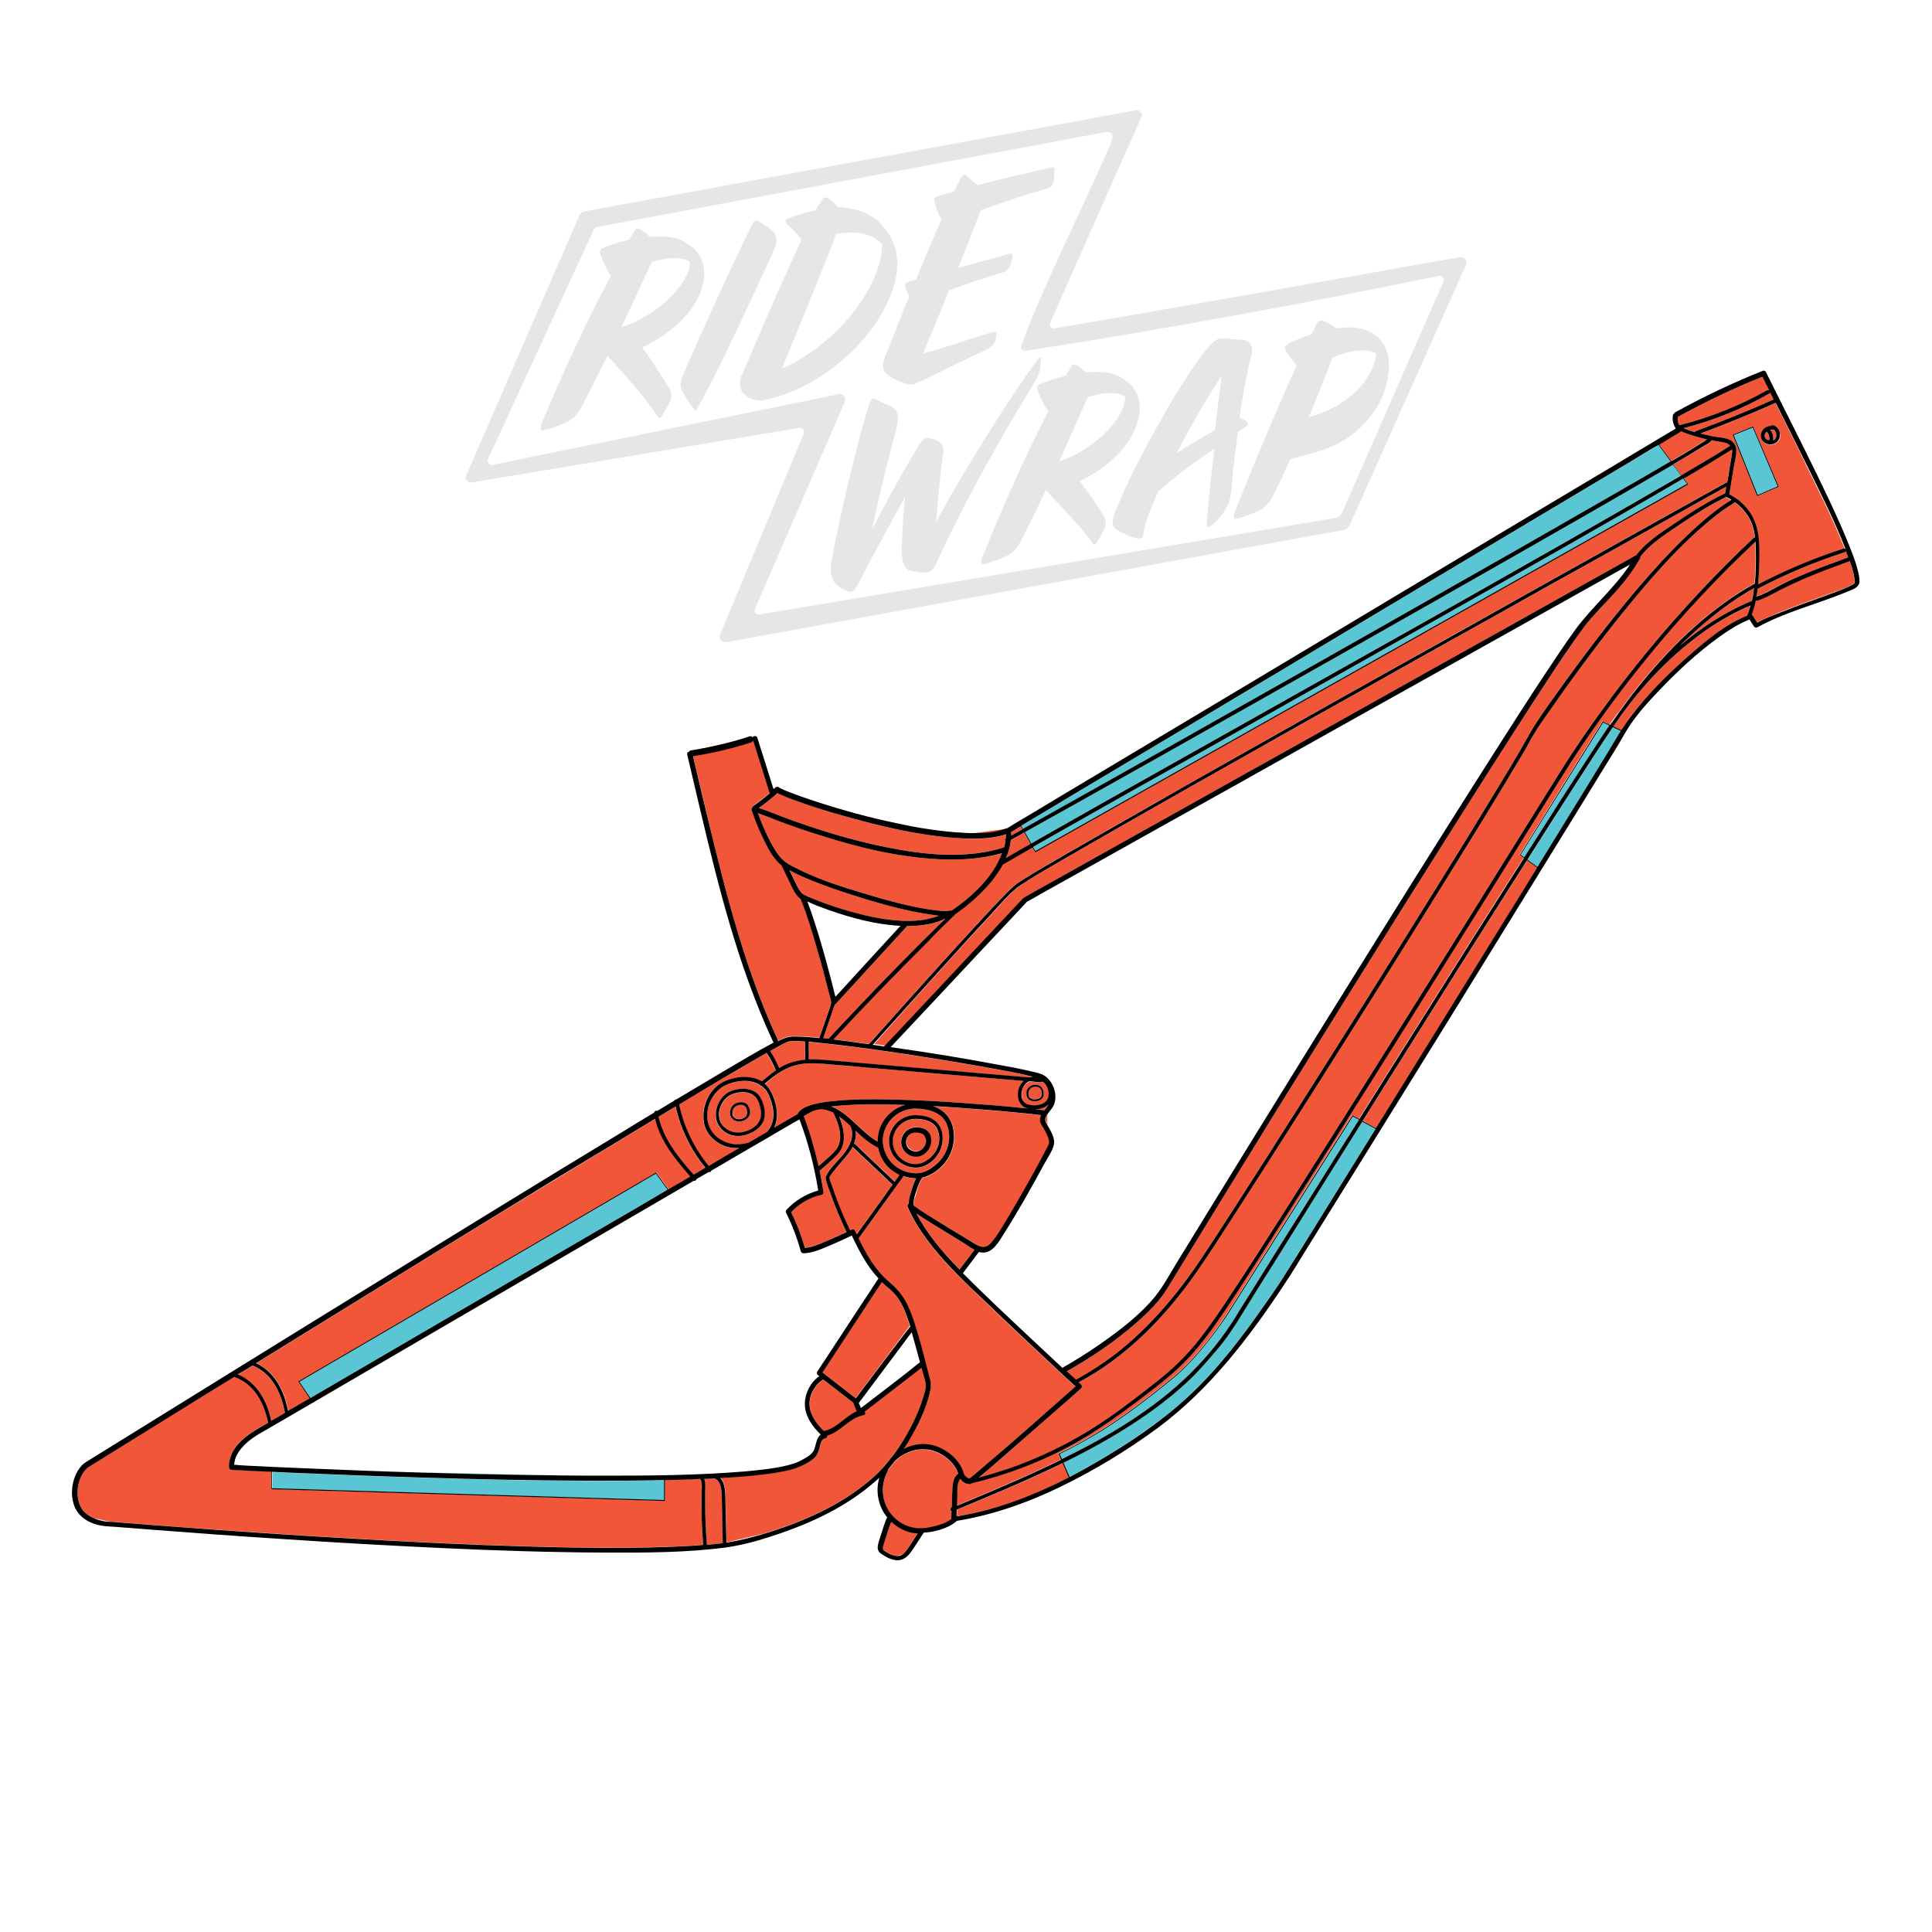 <?xml version="1.0" encoding="utf-8"?>
<!-- Generator: Adobe Illustrator 24.1.2, SVG Export Plug-In . SVG Version: 6.00 Build 0)  -->
<svg version="1.1" id="Layer_1" xmlns="http://www.w3.org/2000/svg" xmlns:xlink="http://www.w3.org/1999/xlink" x="0px" y="0px"
	 viewBox="0 0 1000 1000" enable-background="new 0 0 1000 1000" xml:space="preserve">
<g id="Artwork_5_2_" opacity="0.1">
	<g>
		<g>
			<path fill="#010101" d="M545.8,170c-1.7,0.3-2.9-1.3-2.2-2.9c24.4-55.4,39.3-88.9,47.2-106.4c0.9-1.9-0.8-4-2.9-3.6l-285.3,52.3
				c-1.3,0.2-2.3,1.1-2.8,2.3l-58.5,134.4c-0.8,1.9,0.8,3.9,2.9,3.6l169.5-28.2c1.7-0.3,3,1.4,2.3,3l-43.3,104
				c-0.9,2.1,0.9,4.3,3.1,3.9l319.6-58.1c1.5-0.3,2.7-1.3,3.3-2.7l60.1-134.5c0.9-2.1-0.8-4.4-3-4
				C729.5,137.5,668.5,148.9,545.8,170z M691.1,268.1l-298,50c-1.7,0.3-3-1.4-2.3-3l46.5-107.2c0.9-2.1-0.9-4.3-3.1-3.9L255,240.6
				c-1.7,0.4-3.1-1.4-2.4-3l54.8-118.9c0.3-0.6,0.9-1.1,1.6-1.2l260.5-48.6c6.6-1.7,7.6,0.5,5,6.4c-14.2,32.6-33.9,71.2-45.9,103.5
				c-0.6,1.5,0.7,3.1,2.3,2.8c71.7-11.2,144.3-24.5,213.8-38.8c1.7-0.4,3.1,1.4,2.4,3l-52.5,119.7
				C694.1,266.8,692.7,267.9,691.1,268.1z"/>
		</g>
		<path fill="#010101" d="M353.4,194.3c10.7-24.5,24.4-54.9,35.6-77.5c1.3-2.8,2-3.1,3.6-2.2c2,1.3,4.5,2.4,7.3,5
			c2.8,2.6,2.5,5.8,0.4,10.5c-10.6,23.3-24.9,53.9-33.3,70c-2.6,5-5,9.6-6.8,12.4c-0.5,0.7-4.6-5.4-7-9.9
			C351.7,199.7,352.1,197.3,353.4,194.3z"/>
		<path fill="#010101" d="M460.4,121.7c-5.9-9.6-13.6-13.7-26.8-14.6c-0.8-1.1-1.5-1.8-3-3.1c-3.3-3-4.4-1.8-5.1-0.5l-3.7,5.5
			c-5.2,1-9.8,2.5-14.1,4.2c-1.7,0.7-1,2.4,0.4,3.6c2,1.7,4.7,4.5,6.8,7.2c-9.2,20.1-17.6,38.6-27,61.2l-4.2,9.5
			c-0.3,0.1-1.7,4.5,0.2,7.7c1.9,3.4,7.2,5.5,11.3,4.7c26.5-4.9,53.4-27.2,64.2-50.5C466.2,141.6,465.7,130.5,460.4,121.7z
			 M404.7,190.9c8.7-21.4,19.8-47.8,28.1-69.8c10.1-1.7,18.7-0.5,23.7,5.4C457.1,142.9,439.1,175,404.7,190.9z"/>
		<path fill="#010101" d="M364.2,138.2c-0.7-4.1-2.7-7.8-6.1-10.4c-5.6-4.3-10-6.1-21.9-5.2c-0.5-0.6-1.3-1.5-2.3-2.3
			c-3.5-2.7-4.5-2.3-5.2-1.1l-3.1,4.9c-5.4,1.2-10.6,2.9-13.8,4.4c-1.4,0.6-1.4,2.1-1,3.3c1.1,3,3.9,8.9,4.8,10.1
			c0.2,0.2,0.4,0.4,0.7,0.6l-1,2l0,0c-11.4,21.1-24.8,50.2-34.9,74.5c-0.9,2.1-0.7,4,0.4,3.8c2.1-0.3,5.5-1.4,10.1-3.2
			c5.2-2,7.6-4.1,11-10.6c4.6-8.9,8.7-17.1,12.5-24.8c13.1,14.2,21.7,24.7,26.2,31.6c1,1.4,1.9-0.2,3.3-2.7c2.5-5,4.1-5.9,3.5-9.4
			c-0.3-1.9-0.6-2.2-2.2-4.6c-3.5-5.6-8.2-13.2-12.8-19.3C353.4,170.1,366.6,152.8,364.2,138.2z M321.7,169.2
			c3.3-6.8,6.3-13.5,9.4-20.2l0,0l6.3-13.4c2.2-0.6,4.4-1.2,6.3-1.5c6-1,10.4-0.6,13.4,1.5C357.1,148.2,337,165.1,321.7,169.2z"/>
		<path fill="#010101" d="M438.6,306c-2.2-0.8-3-1.3-5.1-2.9c-3.8-3-4-8.1-2.8-14.4c3.3-18.1,12.6-59.1,19.2-79.4
			c0.8-2.5,1.6-3.7,3.2-2.7c2.1,1.2,4.8,2.3,7.1,3.3c4.7,2,5.7,5.4,3.1,14.6c-3.4,12.2-8.2,31.4-11.8,49.4
			c8.3-16.3,17.6-32.9,24.7-44.4c1.2-1.9,2.2-2.6,3.2-2.8c1.1-0.2,3.1,0.5,4.6,0.9c2.7,1.1,4.8,2.7,4.2,7
			c-1.6,10.5-2.6,22.6-3.7,35.7c13.9-26.3,42.6-71.6,53.4-85.1c0.4-0.6,0.9-0.6,1,0.1c0.1,0.6-0.4,2.8-0.5,4.8
			c-0.2,3-1.1,5-7.2,14.9c-10.1,16.4-31.5,53.3-46,85.4c-2.2,4.8-3.7,5.9-6.1,5.9c-2.7,0.1-4.6-0.2-7.7-0.9c-4-1-4.9-5.8-4.6-13.4
			c0.4-9.2,0.7-16.7,1.7-24.9c-8.6,15.5-16.8,30.6-23.1,42.8C442.3,306.1,441.7,307,438.6,306z"/>
		<path fill="#010101" d="M589.6,207.7c-0.7-4-2.8-7.7-6.1-10.1c-5.5-4.1-9.9-5.9-21.6-4.8c-0.5-0.6-1.3-1.5-2.3-2.2
			c-3.5-2.6-4.4-2.2-5.1-1l-3,4.9c-5.2,1.3-10.4,3-13.5,4.5c-1.4,0.6-1.4,2.1-0.9,3.3c1.2,2.9,3.9,8.7,4.9,9.8
			c0.2,0.2,0.4,0.4,0.7,0.6l-1,2l0,0c-10.9,20.8-23.6,49.7-33.2,73.7c-0.9,2-0.7,3.9,0.4,3.7c2.1-0.4,5.4-1.5,9.8-3.3
			c5-2,7.4-4.1,10.7-10.6c4.4-8.8,8.3-16.9,11.9-24.5c13,13.8,20,21.1,24.4,27.8c1,1.3,1.9-0.2,3.2-2.7c2.4-4.9,3.9-5.8,3.3-9.3
			c-0.3-1.8-0.7-2.2-2.2-4.5c-3.5-5.4-6.5-9.9-11.1-15.9C579.4,239.2,592.1,222,589.6,207.7z M548.2,238.8c3.1-6.8,6-13.3,8.9-20
			l0,0l6-13.3c2.2-0.6,4.3-1.2,6.1-1.5c5.9-1,10.2-0.7,13.2,1.3C582.7,217.6,563.2,234.4,548.2,238.8z"/>
		<path fill="#010101" d="M628.5,232.2c-11.7,8.1-21,15-29,22.2c-5,11.3-6.5,15.3-7.6,21.5c-0.3,1.5-0.4,2.5-1.4,2.7
			c-1.1,0.3-3.5,0.1-7.7-1.9c-7.7-3.6-9-4.6-3.7-16.1c8-20.7,32-62.2,41.5-74.8c5.8-7.6,7.8-9.8,10.6-10.5c2-0.5,6.4,0.5,10.6,0.5
			c5.3,0.1,7.1,3.1,5.9,8c-2.5,9.9-4.5,20.9-6.1,32.4c0.5,0.1,1.1,0.3,1.7,0.7c2,1.1,2.5,1.9,2.7,2.5c0.1,0.5,0,0.8-2.4,2.3
			l-2.9,1.9l-2.7,21.6c0,0,0.2,4.9-1.3,12.7c-1.5,7.8-11.4,16.6-12,14.6C624.2,270.7,628.5,232.2,628.5,232.2z M628.8,222.6
			c1.5-11.5,2.4-20.5,3.6-28.2c-6.8,10.1-15.3,24.5-23.3,40.1C615.7,230.2,628.8,222.6,628.8,222.6z"/>
		<path fill="#010101" d="M545.8,87.1c-0.1-0.5-0.4-0.8-2.2-0.3c-13.6,3.1-25.7,5.9-37.6,9c-1.9-1.5-3.9-3.1-5.6-4.8
			c-1.3-1.2-2.4-0.3-3.7,2.3c-0.8,1.7-1.8,3.6-2.9,5.8c-3,0.9-6,1.7-9,2.6c-1.1,0.3-1.4,0.8-1.2,1.9c0.4,2.7,2.1,7.3,3.3,9.2
			c0.2,0.3,0.3,0.5,0.5,0.6c-4,9.1-8.6,19.7-13.2,31.2c-2,0.6-3.6,1.1-4.8,1.6c-1,0.5-1.5,1.2-0.2,4.1c0.4,1,0.9,1.9,1.5,2.8
			c-3.6,8.6-10.8,27.2-10.8,27.2c-5.3,11.4-2.9,13.1,4.8,16.7c2.5,1.2,4.2,1.6,5.6,1.8c0.7,0.2,1.4,0.2,2.1,0.1
			c4.1-0.7,17.7-8.7,37.5-17.6c5-2.3,5.6-4.8,5.8-8.3c0.1-1-0.1-1.4-1.1-1.2c-4.3,0.6-19.6,6.4-36.9,11.3
			c4.9-11.6,9.9-23.7,13.5-32.8c8.9-3.4,18.2-6.5,27.9-9.3c2-0.6,3.5-2.2,4.3-4.9c0.6-1.9,0.7-3.3,0.6-4.1c-0.1-0.5-0.4-0.9-1-0.8
			c-9.9,2.9-18.9,5.2-27,7.4c4-10,7.6-19.4,11.7-29.8c10.7-3.8,20.9-7.5,33-10.8c3.6-1,4.3-2.1,4.8-4.8
			C545.5,91.5,546,88.1,545.8,87.1z"/>
		<path fill="#010101" d="M707.9,171.2c-5.1-2-9.7-2.1-16.1-1.2c-1.6-1-3.6-2.5-6.7-3.9c-1.3-0.5-2.7-0.3-3.7,1.7
			c-0.7,1.4-1.7,3.5-2.5,5.2c-4.2,1.3-8,2.9-11.5,4.6c-2.6,1.4-2.6,2.4-2,3.6c1.5,2.9,3.8,5.7,5.8,7.9c-10.9,23.9-23.8,54.8-32,75.7
			c-0.9,2.1-0.7,4,0.4,3.8c2.1-0.4,5.4-1.5,9.8-3.3c5-2.1,7.4-4.2,10.6-10.7c2.6-5.4,5.3-11.1,7.9-16.9l12.6-3.5l0-0.1
			c17.7-4.1,33.7-18.6,37.5-36.9C721.1,183.3,716.1,174.5,707.9,171.2z M677.4,215.9c4.6-11,8.8-21.5,12.3-30.8
			c3.5-1.5,6.9-2.7,10-3.2c5.9-1,10.5-0.6,12.6,1.1C711.1,195.5,699,210.1,677.4,215.9z"/>
	</g>
</g>
<g>
	<path fill="none" d="M407.6,758.3c2.2-0.5,4.4-1.2,6.3-2.2c2.6-1.4,6.2-3,7.3-5.9c1-2.5,1.2-6.1,3.4-7.8c-4.4-4.2-8.3-9.9-8.2-16.2
		c0.1-5.3,3-11,7.5-14c-0.3-0.2-0.6-0.5-0.9-0.7c-0.4-0.3-0.5-1.2-0.2-1.6c1.3-2,2.7-4,4-6.1c5.7-8.7,11.4-17.4,17.1-26.1
		c3.5-5.4,7-10.7,10.6-16.1c-6-6.4-10-14.3-13.8-22.2c-3.2,1.5-6.4,3-9.6,4.4c-4.8,2-10.2,4.7-15.5,4.8c-0.6,0-1.1-0.4-1.3-1
		c-1.9-6.9-4.4-13.5-7.6-19.9c-0.3-0.5-0.2-1.1,0.2-1.6c4.5-4.8,10.1-8.3,16.4-10c-2-12.6-5.3-24.9-9.7-36.8
		c-1.1,0.7-2.4,1.3-3.4,1.9c-2.6,1.5-5.3,3.1-7.9,4.6c-2.7,1.6-5.3,3.1-8,4.7c-0.3,0.2-0.6,0.4-0.9,0.5c-5.5,3.2-11,6.4-16.5,9.6
		c-3,1.7-5.9,3.4-8.9,5.2c-0.1,0.6-0.7,1-1.3,0.7c-2.1,1.2-4.2,2.5-6.4,3.7c-0.1,0.6-0.7,1.1-1.3,0.8
		c-19.4,11.3-38.8,22.6-58.2,33.9c-28.2,16.4-56.3,32.8-84.5,49.2c-21,12.3-42.1,24.5-63.1,36.8c-4.8,2.8-9.5,5.5-14.3,8.3
		c-3.3,1.9-6.7,3.6-9.6,6c-3.3,2.6-6.5,5.9-7.8,10c-0.3,0.9-0.5,1.9-0.5,2.9c1,0,2.2,0.2,3.2,0.2c2.5,0.1,5,0.2,7.4,0.4
		c8,0.4,16,0.7,24,1.1c20.8,0.9,41.5,1.6,62.3,2.3l73.5,1.6c7.5,0.1,14.9,0.1,22.4,0.1c23.8,0,47.6-0.2,71.3-2.3
		C392.8,760.9,400.3,760.1,407.6,758.3z"/>
	<path fill="none" d="M542.2,770.1l-8.6,3.7C536.5,772.6,539.4,771.4,542.2,770.1z"/>
	<path fill="none" d="M432.4,516c1-1,1.9-2.1,2.9-3.1c10.3-11.2,20.6-22.4,30.8-33.6c-12.8-0.6-25.5-4.1-37.5-8.3
		c-3.6-1.3-7.2-2.6-10.7-4.2c1.4,3.6,2.6,7.3,3.8,11C425.7,490.3,429.2,503.1,432.4,516z"/>
	<path fill="none" d="M532.1,554c2.4,0.5,4.9,1,7.2,1.9c5.8,2.3,9,10.9,6.2,16.3c-0.8,1.6-2.2,3-3.2,4.5l-0.3,0.9v3.7l0.4,1.1
		c0,0.1,0.1,0.2,0.1,0.2c1.5,2.6,3.8,6.5,3.1,9.6c-0.7,3.3-3.2,6.8-4.8,9.7c-3.3,6.1-6.6,12.2-10.1,18.2c-3.5,6.1-7,12.2-10.9,18.1
		c-2.6,4-5.9,10.5-11.5,9.9c-0.5-0.1-1-0.2-1.5-0.3c-0.3,0.4-0.7,0.9-1,1.3c-2.4,3.2-4.9,6.5-7.3,9.7c11.3,11.4,23,22.3,34.7,33.3
		c5.6,5.3,11.3,10.5,16.9,15.8c0.1-0.2,0.2-0.4,0.5-0.5c1.1-0.6,2.2-1.3,3.3-1.9c7-4.2,13.8-8.6,20.4-13.4
		c8.4-6.2,16.8-12.9,23.5-21c4.7-5.7,8.2-12.6,12.1-18.9c4.1-6.7,8.2-13.5,12.4-20.2c9.5-15.4,19-30.9,28.5-46.3
		c10.5-17.1,21.1-34.1,31.7-51.2c11-17.7,22-35.3,33-53c10.6-17,21.3-34,31.9-50.9c9.5-15.1,19.1-30.2,28.7-45.3
		c7.7-12.1,15.5-24.1,23.3-36c5.1-7.8,10.3-15.6,15.8-23.2c8.7-12.1,20.3-21.7,28.6-34.1c-2.8,1.5-5.5,3.1-8.3,4.6
		c-8.7,4.9-17.4,9.7-26.1,14.6c-12.1,6.8-24.2,13.5-36.3,20.3c-14.3,8-28.6,16-42.9,24c-15.3,8.6-30.6,17.1-46,25.7
		c-15.2,8.5-30.4,17-45.5,25.5c-13.9,7.7-27.7,15.5-41.6,23.2c-11.4,6.4-22.7,12.7-34.1,19.1c-7.7,4.3-15.4,8.6-23.1,12.9
		c-2.8,1.6-5.6,3.1-8.3,4.7c-2.9,3.1-5.8,6.2-8.7,9.3c-12.9,13.8-25.8,27.6-38.8,41.4c-7.6,8.1-15.2,16.2-22.8,24.4
		c19.2,2.7,38.3,5.9,57.3,9.4C523,552.1,527.6,553,532.1,554z"/>
	<path fill="none" d="M495.7,784.7c0.1,0,0.1,0,0.2,0.1c2.6-0.4,5.2-1,7.8-1.5L495.7,784.7z"/>
	<path fill="none" d="M394.3,794.2l-17.5,4.1C382.8,797.4,388.6,796,394.3,794.2z"/>
	<path fill="none" d="M487.3,789.1l-3.7,1.1C484.9,789.9,486.1,789.5,487.3,789.1z"/>
	<path fill="none" d="M365.8,799.6c0.4,0,0.9-0.1,1.3-0.1L365.8,799.6C365.8,799.6,365.8,799.6,365.8,799.6z"/>
	<path fill="none" d="M363.4,799.8C363.4,799.8,363.5,799.8,363.4,799.8l-5.2,0.4C359.9,800.1,361.7,799.9,363.4,799.8z"/>
	<path fill="none" d="M464.2,805.4c0.8,0.1,1.6,0,2.4-0.4c0.1,0,0.2-0.1,0.3-0.2L464.2,805.4z"/>
	<path fill="none" d="M49,786c1.5,0.6,2.9,1,4.3,1.2c0.8,0.1,1.7,0.2,2.5,0.3L49,786z"/>
	<path fill="none" d="M476,705.2c0.1-0.1,0.2-0.1,0.3-0.1c-1.3-5.2-2.7-10.4-4.3-15.6c-0.7,1-1.5,2-2.2,2.9
		c-8.4,11.2-16.8,22.5-25.2,33.7c0,0,0,0,0,0c0.4,0.9,0.7,1.8,1.1,2.6c0.7-0.6,1.5-1.1,2.2-1.7C457.3,719.8,466.8,712.7,476,705.2z"
		/>
	<path fill="#F15638" d="M382,586.3c4.9,0,10.9-2.9,11.9-8.1c0.3-1.8,0.1-3.6-0.4-5.3c-0.4-1.6-1-3.4-2.1-4.7
		c-3.4-3.9-9.8-3.3-13.8-1c-4.2,2.5-6.4,8.3-4.8,13C374,583.9,378.2,586.3,382,586.3z M380.4,571.3c2.1-1.2,5.6-1.3,6.9,1.1
		c0.8,1.5,1.2,3.4,0.6,5c-0.4,1-1.3,1.8-2.3,2.3c-1.2,0.6-2.6,0.9-3.9,0.7c-1.8-0.3-3.5-1.8-3.8-3.6
		C377.6,574.7,378.5,572.4,380.4,571.3z"/>
	<path fill="#F15638" d="M362,387.9c6.5-1.1,12.9-2.6,19.2-4.4L362,387.9z"/>
	<path fill="#F15638" d="M379.7,577.8c0.2,0.2,0.4,0.5,0.7,0.7c0.6,0.5,1.4,0.7,2.2,0.7c1.7,0,3.9-1,4.3-2.9c0.1-0.6,0-1.3-0.2-1.9
		c-0.2-0.6-0.3-1.2-0.7-1.7c-1.2-1.4-3.5-1.1-4.9-0.3c-1.5,0.9-2.2,3-1.7,4.6C379.4,577.3,379.5,577.5,379.7,577.8z"/>
	<path fill="#F15638" d="M437.5,419.8c7.1,2,14.3,3.9,21.5,5.5L437.5,419.8z"/>
	<path fill="#F15638" d="M455.9,794.9l0,0.4c0.1-0.3,0.2-0.7,0.3-1L455.9,794.9z"/>
	<path fill="#F15638" d="M366.8,582.6c2,5.9,8.6,9.8,14.6,9.8c1.9,0,3.9-0.3,5.8-0.8c3.2-1.8,6.3-3.7,9.5-5.5
		c1.6-1.8,2.8-3.9,3.3-6.4c0.5-2.8,0.1-5.7-0.6-8.4c-0.7-2.5-1.6-5.4-3.4-7.4c-0.6-0.7-1.2-1.2-1.9-1.7c-0.4,0-0.7-0.3-0.9-0.6
		c-5.5-3.4-13.5-2.3-18.9,0.8C367.8,566.2,364.3,575.3,366.8,582.6z M376.7,565.6c5.1-2.9,13.6-3.3,16.8,2.6c2,3.6,3.1,8.4,1.5,12.3
		c-1,2.5-3.1,4.4-5.6,5.6c-2.9,1.5-6.3,2.3-9.6,1.8c-4.4-0.8-8.5-4.3-9.2-8.8C369.9,573.9,372.2,568.3,376.7,565.6z"/>
	<path fill="#F15638" d="M528.3,427.7c-1.7,1-3.3,2-5,3c0,0.6,0,1.2,0,1.8c1.9-1,3.9-2.1,5.8-3.2L528.3,427.7z"/>
	<path fill="#F15638" d="M482.8,429.8c5.1,0.7,10.3,1.3,15.5,1.5L482.8,429.8z"/>
	<path fill="#F15638" d="M873.3,236.1c-2.4,1.4-4.7,2.8-7.1,4.2l4.2,5.7c2.5-1.5,5-2.9,7.4-4.4c6-3.6,12-7.1,17.9-10.9
		c-0.3-0.3-0.6-0.6-1.1-0.9c-1.5-0.8-3.2-1-4.8-1.2c-1.3-0.2-2.6-0.4-3.8-0.7c-0.1,0.2-0.2,0.4-0.3,0.5c-1,1.1-2.7,1.9-3.9,2.6
		C878.9,232.7,876.1,234.4,873.3,236.1z"/>
	<path fill="#F15638" d="M461.4,754.2c0.1-0.1,0.2-0.1,0.3-0.2c1.4-1.9,2.9-3.9,4.2-5.9c5.1-7.7,9.4-16.3,12.1-25.2
		c0.6-2,1.5-4.6,1.3-6.5c-0.2-1.9-0.9-3.9-1.4-5.7c-0.2-1-0.5-2-0.8-3c-1.6,1.3-3.2,2.5-4.8,3.8c-8.1,6.3-16.3,12.6-24.5,18.9
		c0.4,0.7,0.3,1.7-0.7,1.9c-7.3,1.4-11.8,8.5-18.8,10.6c0,0.6-0.3,1.2-0.9,1.3c-2.3,0.4-2.5,3.2-3.1,5c-0.5,1.9-1.1,3.7-2.5,5
		c-2.5,2.4-6.3,4.4-9.7,5.5c-2.7,0.9-5.4,1.5-8.2,2c-8.3,1.5-16.7,2.3-25.1,2.8c-2,0.1-4,0.2-5.9,0.3c2.9,3.1,2.6,8.5,2.7,12.4
		c0.2,7,0.3,14,0.5,21c0.3,0,0.6-0.1,0.9-0.1l17.5-4.1c1.9-0.6,3.9-1.2,5.8-1.8c19.1-6.3,37.6-14.7,52.5-28.4c3-2.8,5.8-5.9,8.3-9.2
		C461.1,754.6,461.2,754.4,461.4,754.2z"/>
	<path fill="#F15638" d="M431.4,537.9c3.1,0.4,6.1,0.8,9.1,1.2c3.1,0.4,6.2,0.8,9.3,1.3c0-0.1,0.1-0.1,0.1-0.2
		c0.9-1,1.9-2.1,2.8-3.1c14.9-16.7,29.8-33.4,44.9-49.9c7.4-8.1,14.7-16.1,22.3-23.9c2.4-2.5,4.8-5,7.7-6.9
		c8.1-5.2,16.5-10,24.9-14.8c15.2-8.8,30.4-17.5,45.6-26.1c19.8-11.2,39.5-22.4,59.3-33.6c21.6-12.2,43.3-24.4,64.9-36.5
		c21.2-11.9,42.4-23.8,63.6-35.6c18.2-10.2,36.5-20.4,54.7-30.6c12.7-7.1,25.5-14.2,38.2-21.3c4.8-2.7,9.7-5.4,14.5-8.1
		c0.3-0.1,0.5-0.2,0.7-0.1c0.4-2.6,0.8-5.2,1.3-7.9c0.4-2.2,0.7-4.4,1.1-6.7c0.1-0.9,0.2-1.7,0.1-2.6c-0.7,0.5-1.5,0.9-2.2,1.4
		c-7.2,4.5-14.6,8.9-21.9,13.2c-0.3,0.2-0.5,0.3-0.8,0.4l2.3,3.1l-0.2,0.1L535.7,441.1l-0.1-0.2l-1.3-2.3c-4.9,2.8-9.9,5.6-14.7,8.5
		c-0.2,0.1-0.3,0.1-0.5,0.1c-1.7,3.2-3.7,6.1-5.8,8.7c-3,3.9-6.5,7.3-10.3,10.5c-2.1,1.8-4.3,3.5-6.6,5.2c-0.7,0.5-1.4,1.1-2.2,1.6
		c0,0.1-0.1,0.1-0.1,0.2c-4.8,4.7-9.7,9.5-14.4,14.3C463.3,504.1,447.2,520.9,431.4,537.9z"/>
	<path fill="#F15638" d="M398.8,564.4c3,5.4,4.7,12.7,2.3,18.6c-0.1,0.2-0.2,0.5-0.3,0.7c4.1-2.4,8.1-4.7,12.2-7.1
		c0.1-0.2,0.2-0.5,0.3-0.7c1.4-2.1,3.9-3.1,6.2-3.8c3.5-1.2,7.3-1.7,11-2.1c10.5-1.2,21.2-1.1,31.8-0.9c12.1,0.3,24.2,0.9,36.3,1.8
		c10,0.7,20,1.6,30,2.5c1.2,0.1,2.5,0.3,3.7,0.4c-0.6-0.2-1.1-0.3-1.6-0.5c-3.8-1.8-4.4-6.8-3.1-10.4c0.5-1.4,1.4-2.5,2.4-3.4
		c-8.3-0.7-16.6-1.4-24.8-2.1c-19.5-1.7-38.9-3.3-58.4-5c-4.9-0.4-9.8-0.8-14.8-1.3c-4.5-0.4-9.1-0.9-13.6-0.7
		c-4.5,0.2-8.8,1.3-12.8,3.5c-3.5,1.9-6.6,4.5-9.6,7.1C397,561.9,398,563,398.8,564.4z"/>
	<path fill="#F15638" d="M343.4,586.1c1.3,2.8,2.8,5.5,4.5,8.1c3.3,4.9,7.1,9.4,11,13.9c2-1.2,4.1-2.4,6.1-3.6
		c-7.5-9.3-12.7-20.1-15.4-31.7c-0.9,0.6-1.9,1.1-2.8,1.7c-2.1,1.2-4.1,2.5-6.2,3.8c0.3,1.2,0.8,2.8,0.9,3.1
		C342.1,582.9,342.7,584.6,343.4,586.1z"/>
	<path fill="#F15638" d="M520.7,429l-17.8,2.4C508.9,431.5,515,431,520.7,429z"/>
	<path fill="#F15638" d="M521.1,778.5c4.3-1.4,8.4-3,12.6-4.7l8.6-3.7c3.7-1.7,7.4-3.5,11.1-5.4l-3.2-7.4
		c-17.9,8.8-36.4,16.5-54.8,24.1c0,1.1-0.1,2.2-0.1,3.2c0.2,0,0.3,0,0.5,0.1l7.9-1.5C509.5,781.9,515.3,780.4,521.1,778.5z"/>
	<path fill="#F15638" d="M221.7,650.7c-21.9,13.5-43.8,27-65.7,40.5c-7.8,4.8-15.5,9.6-23.3,14.4c9.6,4.4,14.7,14.6,16.6,24.7
		c2.2-1.3,4.3-2.5,6.5-3.8c1.6-0.9,3.1-1.8,4.7-2.7l-5.9-8.8l0.2-0.1l185-108l6.3,8.7c3.8-2.2,7.6-4.4,11.4-6.6
		c-4.4-5.1-8.8-10.2-12.3-16c-1.9-3.1-3.5-6.3-4.7-9.7c-0.5-1.4-0.9-2.8-1.2-4.2c-17,10.3-34,20.6-51,30.9
		C265.9,623.6,243.8,637.1,221.7,650.7z"/>
	<path fill="#F15638" d="M373.7,780c-0.1-2.8,0-5.7-0.3-8.5c-0.3-2.5-1-5.1-3.4-6.3c0,0,0,0,0,0c-1.8,0.1-3.7,0.2-5.5,0.3
		c0.3,0.5,0.4,1.1,0.5,1.7c0.2,1.7,0,3.5,0,5.3c0,1.8,0,3.7,0,5.5c0,7.2,0.3,14.4,0.9,21.6l1.3-0.1c1.9-0.2,3.8-0.4,5.8-0.6
		c0.4,0,0.8-0.1,1.2-0.2C374,792.5,373.9,786.2,373.7,780z"/>
	<path fill="#F15638" d="M487.3,789.1c1.8-0.7,3.6-1.5,5.1-2.6c0-1.4,0.1-2.8,0.1-4.2c-0.7-0.2-0.9-1.5,0.1-1.9
		c0.1-3.4,0.2-6.9,0.4-10.3c0.2-2.7,0.7-5.6,3-7.1c-1.7-5.3-6.5-9.4-11.5-11.4c-7.5-2.9-15.3-0.7-21.2,4.6c-1.3,1.6-2.4,3.4-3.8,4.9
		c0,0.2,0,0.5-0.1,0.8c-5.3,9.6-1.8,21.7,7.8,27c4.4,2.4,9.2,2.7,14.1,1.9c0.8-0.1,1.6-0.3,2.4-0.5L487.3,789.1z"/>
	<path fill="#F15638" d="M403.2,553c0.6-0.4,1.2-0.8,1.8-1.1c3.6-1.9,7.6-2.9,11.6-3.3c0.1-3.1-0.1-6.3,0-9.4
		c-2.6-0.2-5.4-0.5-8-0.1c-0.8,0.1-1.3,0.3-2.1,0.7c-1.3,0.6-2.6,1.3-3.9,2c-1.4,0.8-2.8,1.5-4.2,2.3
		C400.3,546.9,401.9,549.9,403.2,553z"/>
	<path fill="#F15638" d="M401,408.2l-0.6,0.2c0,0.1,0,0.1,0.1,0.2C400.7,408.5,400.9,408.4,401,408.2z"/>
	<path fill="#F15638" d="M389.7,381.9c0.1-0.1,0.2-0.3,0.3-0.4l-0.5,0.1C389.6,381.7,389.6,381.8,389.7,381.9z"/>
	<path fill="#F15638" d="M338.8,576.1l-0.6,0.4l-9.6,5.9c3.4-2,6.8-4.1,10.1-6.1C338.8,576.2,338.8,576.1,338.8,576.1z"/>
	<path fill="#F15638" d="M470.5,745.6c-0.9,1.5-1.9,2.9-2.8,4.4c5.4-2.6,11.5-3.3,17.5-1.1c6.1,2.4,11.9,7.4,13.6,14
		c0.7,1.4,1.6,1.9,2.7,2.5c0.3-0.2,0.7-0.4,0.8-0.5c1.7-1.3,3.3-2.7,4.9-4.1c16.7-14.1,33-28.7,49.4-43.1c-3-2.7-5.9-5.5-8.9-8.2
		c-13.6-12.7-27.2-25.4-40.5-38.3c-5.1-4.9-10.3-9.8-15.2-15c-8.7-9.2-17.2-19.8-22.3-31.4c-0.3-0.7,0-1.4,0.6-1.8
		c0-1.8,0.6-3.8,0.9-5.2c0.7-2.6,1.5-5.4,2.9-7.8c-0.9,0-1.8,0-2.7-0.2c-1.3-0.2-2.6-0.6-3.8-1c-0.7,0.9-1.3,1.9-2,2.8
		c-7,9.9-14.2,19.7-21.3,29.5c4.1,8.4,8.7,16.4,15.9,22.6c4.1,3.5,7.3,7.1,9.5,12c1.6,3.4,2.8,7,4,10.6c2.4,7.6,4.4,15.2,6.3,22.9
		c0.5,2.1,1.2,4.3,1.6,6.4c0.4,1.9-0.1,3.8-0.5,5.6C479.1,729.7,475,738.1,470.5,745.6z"/>
	<path fill="#F15638" d="M837.8,368.7C837.8,368.7,837.8,368.7,837.8,368.7c4-5.7,8.2-11.2,12.6-16.5c16.1-19.5,35.2-37.6,57.4-50.1
		c0.1-0.1,0.2-0.1,0.3-0.1c0.6-6,0.6-12,0.5-17.9c0-1.3-0.1-2.6-0.2-3.9c-6.5,6.1-12.8,12.4-19,18.7c-25.8,26.5-49.2,55.2-70,85.7
		c-4.9,7.2-9.5,14.5-14.1,21.9c-6.7,10.8-13.5,21.6-20.2,32.4c-9.7,15.6-19.5,31.2-29.2,46.8c-11.3,18.1-22.6,36.1-33.9,54.2
		c-11.4,18.1-22.8,36.2-34.2,54.3c-10.1,16-20.2,32-30.5,47.9c-7.3,11.4-14.7,22.9-22.2,34.2c-2.2,3.3-4.4,6.7-6.8,9.9
		c-3.1,4.3-6.3,8.5-9.8,12.6c-6.1,7.2-13.1,13.3-20.5,19.1c-14.7,11.5-29.4,22.7-46,31.3c-15.6,8.2-32.2,14.4-49.4,18.5
		c-0.1,0.1-0.2,0.1-0.3,0.2c-0.8,0.4-1,0.1-1.8-0.1c-0.7-0.2,0.5,0.2-0.3,0.1c-0.2,0-0.4-0.2-0.6-0.2c-0.5-0.2-0.9-0.5-1.3-0.8
		c-0.6-0.4-1-1-1.4-1.5c-2.1,1.9-1.5,6.8-1.6,9c-0.1,1.6-0.1,3.2-0.2,4.9c8.3-3.5,16.6-6.9,24.8-10.5c9.7-4.2,19.5-8.6,29.1-13.3
		l-1.4-3.2l0.2-0.1c0,0,4-1.5,17.3-9.2c11.8-6.8,25.5-16.7,42.1-30.4c14-11.5,27.1-31.6,27.2-31.8l65.4-103.6l0.2,0.1l3.4,1.8
		c7.9-12.6,15.7-25.1,23.6-37.6c11.9-18.9,23.8-37.8,35.7-56.7c8.6-13.6,17.2-27.2,25.9-40.8l-2.1-1.6l0.1-0.2l42.8-68.9l0.2,0.1
		l3.5,1.6c1.3-1.9,2.6-3.8,4-5.6C837.4,369.2,837.6,369,837.8,368.7z"/>
	<path fill="#F15638" d="M343,573.7l-2.5,1.5c0,0,0,0,0,0C341.3,574.7,342.2,574.2,343,573.7z"/>
	<path fill="#F15638" d="M382.2,594.5c0.1-0.1,0.2-0.1,0.3-0.2c-1.4,0.1-2.9,0-4.4-0.2c-6.6-1.1-12.8-6.5-13.9-13.3
		c-1.2-7.8,2.2-16.1,9.1-20.2c5.9-3.3,14.8-4.5,20.9-0.8c2.3-2,4.7-4,7.3-5.7c-1.3-3.1-2.9-6.1-4.8-9c-2.3,1.3-4.6,2.6-7,4
		c-12.9,7.4-25.7,15.1-38.4,22.7c2.6,11.6,7.8,22.6,15.3,31.8C371.9,600.5,377,597.5,382.2,594.5z"/>
	<path fill="#F15638" d="M428.9,537.6c4.6-5,9.2-9.9,13.9-14.8c15.2-16.1,30.8-31.8,46.6-47.4c-5.7,2.9-12.3,3.9-18.6,3.9
		c-0.5,0-0.9,0-1.4,0c-0.1,0.2-0.2,0.3-0.3,0.5c-1.5,1.6-3,3.3-4.5,4.9c-10.7,11.6-21.3,23.3-32,34.9c-0.1,0.2-0.3,0.2-0.5,0.3
		c-0.2,0.6-0.4,1.1-0.6,1.7c-1.7,5.2-3.6,10.4-5.4,15.7C427.1,537.4,428,537.5,428.9,537.6z"/>
	<path fill="#F15638" d="M868.4,215.8C868.4,215.9,868.4,215.9,868.4,215.8C868.4,215.9,868.4,215.9,868.4,215.8c0,0.2,0,0.3,0,0.5
		c0,0.3,0,0.6,0,0.8c0,0.1,0,0.3,0,0.4c0,0,0,0,0,0c0,0.1,0,0.1,0,0.2c0,0.3,0.1,0.5,0.2,0.8c0.1,0.2,0.2,0.5,0.2,0.7
		c0,0.1,0.1,0.2,0.1,0.2c0.1,0.1,0.1,0.3,0.2,0.4c0.1,0.1,0.1,0.2,0.2,0.3c0.1-0.1,0.2-0.1,0.3-0.1c15.8-4,31-10,45.2-18.1
		c0.3-0.2,0.6-0.2,0.9,0c-1.1-2.3-2.3-4.6-3.5-6.9C897.2,201,882.6,208,868.4,215.8C868.4,215.8,868.4,215.8,868.4,215.8z"/>
	<path fill="#F15638" d="M416.1,463.1c0.9,0.5,1.9,0.9,2.8,1.3c10.4,4.4,21.5,8,32.7,10.2c7,1.4,14.1,2.3,21.3,2
		c4.4-0.2,8.9-0.9,13-2.6c-1.4-0.2-2.8-0.4-4-0.6c-13.7-2.1-27.3-5.9-40.5-10.1c-6.9-2.2-13.8-4.6-20.6-7.3
		c-4.1-1.7-8.2-3.4-12.1-5.6c0.9,1.8,1.8,3.6,2.7,5.5C412.6,458.4,413.7,461.6,416.1,463.1z"/>
	<path fill="#F15638" d="M487.3,444.8c-21.2-0.9-42.1-6-62.3-12.3c-7.8-2.5-15.5-5.2-23.2-8c-3.2-1.2-6.3-2.5-9.5-3.6
		c1.9,5.2,4.1,10.4,6.7,15.3c1.6,2.9,3.3,5.9,5.7,8.4c1.6,1.6,3.6,2.7,5.5,3.8c11.4,6.2,24.2,10.2,36.5,13.9
		c12.3,3.7,25,7.4,37.7,8.9c1.9,0.2,3.8,0.4,5.7,0.4c0.2,0,0.4,0,0.6,0c0.1,0,0.1-0.1,0.2-0.1c0.4-0.3,0.8-0.3,1.2-0.1
		c0.4-0.1,0.8-0.4,1.5-0.8c7.8-5.5,15.2-12.1,20.5-20.1c1.8-2.8,3.4-5.7,4.5-8.8C508.5,444.5,497.8,445.2,487.3,444.8z"/>
	<path fill="#F15638" d="M877.9,223.1c13.6-5,26.9-10.4,40.1-16.3c-0.6-1.2-1.2-2.5-1.8-3.7c-0.1,0.2-0.2,0.4-0.4,0.6
		c-13.9,7.9-28.8,13.9-44.3,17.9c0,0,0,0.1,0,0.1c1.9,0.7,3.9,1.4,5.9,2C877.4,223.5,877.6,223.2,877.9,223.1z"/>
	<path fill="#F15638" d="M865,238.6c3.3-2,6.7-3.9,10-5.9c2.4-1.4,4.8-2.9,7.1-4.4c0.5-0.3,1-0.6,1.4-1c0,0-0.1,0-0.1,0
		c-4.3-0.9-8.5-2.2-12.6-3.8c-0.2-0.1-0.4-0.3-0.5-0.5c0,0-0.1,0-0.1,0.1c-3.8,2.3-7.7,4.6-11.5,6.9L865,238.6z"/>
	<path fill="#F15638" d="M907.9,304.4c-5.6,3.2-10.9,6.7-16.1,10.5c-8,6-15.6,12.5-22.7,19.6c11.3-9.7,23.9-17.8,37.6-23.5
		C907.2,308.8,907.6,306.6,907.9,304.4z"/>
	<path fill="#F15638" d="M521.6,443.7c3.9-2.3,7.9-4.5,11.8-6.8l-3.3-5.9c-1.8,1-3.7,2-5.5,3.1c-0.4,0.2-0.9,0.5-1.4,0.8
		c-0.3,3.2-1.3,6.4-2.6,9.4C520.9,444.1,521.3,443.9,521.6,443.7z"/>
	<path fill="#F15638" d="M919.1,223.8c0,0-0.1-0.1-0.1-0.2c0-0.1-0.1-0.1-0.1-0.2c-0.1-0.2-0.2-0.3-0.3-0.4c-0.1-0.1,0.1,0.1,0,0
		c0,0-0.1-0.1-0.1-0.1c-0.1-0.1-0.1-0.1-0.2-0.2c-0.1-0.1-0.1-0.1-0.2-0.2c0,0-0.2-0.2-0.1-0.1c0.1,0,0,0-0.1-0.1
		c-0.2,0.2-0.5,0.4-0.9,0.3c-0.1,0-0.1,0-0.2-0.1c0,0-0.2,0-0.1,0c0.1,0-0.2,0-0.2,0c-0.1,0-0.2,0-0.3,0c0,0,0,0,0,0c0,0,0,0,0,0
		c1.3,1.5,1.9,3.5,1.5,5.5c0,0,0.1,0,0.1,0c0,0,0.1,0,0.1,0c0,0,0,0,0,0c0.1,0,0.2-0.1,0.2-0.1c0.1,0,0.2-0.1,0.2-0.1
		c0,0,0.1-0.1,0.1-0.1c0.1-0.1,0.2-0.2,0.3-0.3c0-0.1,0.2-0.2,0.1-0.1c0.1-0.1,0.1-0.2,0.2-0.2c0-0.1,0.1-0.2,0.1-0.2
		c0,0,0-0.1,0-0.1c0.1-0.2,0.1-0.3,0.2-0.5c0-0.1,0-0.2,0.1-0.3c0,0,0,0,0-0.1c0,0,0,0,0,0c0-0.2,0-0.4,0-0.6c0-0.1,0-0.2,0-0.2
		c0,0,0-0.1,0-0.1C919.3,224.5,919.3,224.2,919.1,223.8z"/>
	<path fill="#F15638" d="M919,208.6c-12.8,5.7-25.8,11-39,15.9c2,0.5,4.1,1,6.1,1.4c3.4,0.6,8,0.5,10.7,3c0.5,0.4,0.8,0.9,1.1,1.5
		c0.1,0.1,0.1,0.3,0.2,0.4c1.2,3-0.1,7-0.6,9.9c-0.8,5.1-1.6,10.2-2.5,15.3c4,1.9,7.5,4.8,10.1,8.5c5.8,8,5.6,17.9,5.4,27.4
		c-0.1,3.6-0.2,7.2-0.6,10.7c14.2-7.4,28.9-13.6,44.1-18.5c0.4-0.1,0.7,0,0.9,0.2c-5.4-14-12.2-27.5-18.8-40.9
		C930.6,231.7,924.7,220.1,919,208.6z M920.5,252l-11,4.8l-0.1-0.2L896.8,225l10.6-4.3l13.3,31.2L920.5,252z M918.3,229.9
		c-0.5,0.2-1.1,0.3-1.7,0.3c-0.3,0.1-0.6,0.1-0.9,0c0,0,0,0,0,0c-1-0.2-1.9-0.6-2.7-1.2c-1.7-1.4-1.9-3.8-0.9-5.6
		c0.9-1.7,2.8-2.8,4.7-2.7c0.2-0.4,0.7-0.6,1.1-0.4c2.2,0.8,3.5,2.9,3.6,5.2C921.5,227.3,920.3,229.2,918.3,229.9z"/>
	<path fill="#F15638" d="M915.6,228C915.6,228,915.6,228,915.6,228c0.1-0.1,0.2-0.3,0.2-0.4c0-0.1,0-0.1,0-0.2c0,0,0,0,0,0
		c0,0,0,0,0,0c0-0.3,0-0.6,0-0.9c0-0.1,0-0.2,0-0.2c0,0,0,0,0,0c0,0,0,0,0,0c0-0.1,0-0.3-0.1-0.4c0-0.1-0.1-0.3-0.1-0.4
		c0-0.1,0-0.1-0.1-0.2c0,0,0-0.1,0-0.1c-0.1-0.3-0.2-0.5-0.4-0.7c0-0.1-0.1-0.1-0.1-0.2c-0.1-0.1,0,0,0-0.1
		c-0.1-0.1-0.2-0.2-0.3-0.3c-0.1-0.1-0.2-0.2-0.3-0.3c0,0,0,0,0,0c0,0-0.1,0.1-0.1,0.1c0,0,0,0-0.1,0.1c0,0-0.1,0.1-0.1,0.1
		c0,0-0.1,0.1-0.1,0.1c-0.1,0.1-0.1,0.2-0.2,0.3c-0.1,0.1-0.1,0.2-0.2,0.3c0.1-0.2,0,0.1,0,0.1c-0.1,0.2-0.1,0.4-0.2,0.6
		c0,0,0,0,0,0c0,0,0,0.1,0,0.1c0,0.1,0,0.2,0,0.3c0,0.1,0,0.2,0,0.2c0,0,0,0.1,0,0.2c0,0.1,0,0.2,0.1,0.3c0,0.1,0.1,0.3,0,0.1
		c0.1,0.2,0.2,0.3,0.3,0.5c0,0,0,0,0.1,0.1c0,0,0,0,0,0c0.1,0.1,0.1,0.1,0.2,0.2c0.1,0.1,0.1,0.1,0.2,0.2c0,0,0.2,0.2,0.1,0.1
		c-0.1-0.1,0.1,0.1,0.1,0.1c0.1,0,0.1,0.1,0.2,0.1c0.1,0.1,0.2,0.1,0.3,0.1c0,0,0.1,0,0.1,0C915.2,227.9,915.4,228,915.6,228z"/>
	<path fill="#F15638" d="M358.7,391.2c2.7,11.2,5.4,22.4,8,33.6c9.2,38.5,19,77.2,35.9,113.2c0.1,0.3,0.1,0.5,0.1,0.8
		c0.4-0.2,0.7-0.4,1-0.6c2.8-1.4,5.1-2,8.4-1.9c4,0.1,8,0.4,12,0.8c0.3-0.8,0.6-1.6,0.8-2.4c1.1-3.2,2.3-6.5,3.4-9.8
		c0.7-2,1.5-4,2-6.1c-0.4-1.5-0.8-3.1-1.1-4.6c-2-7.9-4.1-15.8-6.4-23.6c-2.5-8.6-5-17.2-8.4-25.5c-0.7-0.5-1.3-1-1.9-1.8
		c-1.7-2-2.7-4.6-3.8-6.9c-1.4-2.9-2.8-5.7-4.2-8.6c0,0,0-0.1,0-0.1c-4.7-3.7-7.6-9.7-10-15c-2.1-4.4-3.9-9-5.5-13.6
		c-0.2-0.5,0.1-1,0.5-1.4c0.1-0.3,0.2-0.6,0.5-0.8c2.9-2,5.7-4.2,8.4-6.5c0-0.1-0.1-0.1-0.1-0.2c-2.8-9-5.7-18-8.5-27.1
		c-0.1,0.3-0.4,0.5-0.8,0.7C379.1,387.2,369,389.6,358.7,391.2z"/>
	<path fill="#F15638" d="M441.7,726.1c-5.2-4-10.3-8-15.5-12c-4.3,2.5-7.3,8-7.1,13c0.2,5.4,3.6,10.1,7.5,13.7
		c0.1,0,0.2-0.1,0.3-0.1c6.5-1.5,10.7-7.5,16.7-10C442.9,729.1,442.3,727.6,441.7,726.1z"/>
	<path fill="#F15638" d="M412.1,414.5c-2.4-0.9-4.9-1.8-7.3-2.9c-0.7-0.3-1.7-0.7-2.4-1.1c-3.1,2.7-6.3,5.4-9.6,7.7
		c4,1.3,8,3,12,4.5c17.5,6.5,35.4,12.1,53.8,15.8c19.8,4,41.5,6.2,61.1,0.1c0.3-1,0.5-1.9,0.7-2.9c0-0.1,0-0.2,0-0.3
		c-0.3-0.4-0.2-1,0.2-1.4c0.1-0.7,0.1-1.5,0.1-2.2c-7.8,2.7-16.7,2.6-24.8,2c-20.4-1.3-40.7-6.1-60.3-11.8
		C427.7,419.8,419.9,417.3,412.1,414.5z"/>
	<path fill="#F15638" d="M469.6,801.8c1.8-2.7,3.6-5.5,5.4-8.2c-1.4-0.1-2.8-0.2-4.2-0.6c-3.5-1-6.8-2.9-9.5-5.4
		c-1.3,3.3-2.4,6.7-3.4,10.1c-0.4,1.3-1.6,3.7-0.3,4.8c1.2,1,2.9,1.8,4.3,2.3c0.7,0.3,1.5,0.5,2.3,0.5l2.6-0.6
		C468,804.1,468.9,802.9,469.6,801.8z"/>
	<path fill="#F15638" d="M61.5,787.9c16.2,1.3,32.5,2.6,48.7,3.7c25.4,1.8,50.7,3.5,76.1,4.9c28.2,1.6,56.4,3,84.7,3.8
		c24.8,0.7,49.6,1.2,74.4,0.3c4.3-0.1,8.5-0.3,12.8-0.6l5.3-0.4c0.2-0.1,0.3-0.1,0.5-0.2c-0.5-5.7-0.8-11.4-0.9-17.1
		c-0.1-2.9-0.1-5.8,0-8.7c0-1.4,0.7-6.6-0.7-8.2c-6.1,0.3-12.1,0.5-18.2,0.6v10.8l-0.2,0l-203.5-6.1v-9c-6.9-0.3-13.7-0.6-20.6-1
		c-0.6,0-1.2-0.4-1.3-1c-0.2-1.3-0.1-2.6,0.2-3.8c2-9.9,12-15,20-19.6c-2-9.9-7-19.9-17-23.5c-0.2-0.1-0.3-0.2-0.4-0.3
		c-7.4,4.5-14.7,9.1-22.1,13.6c-13.2,8.2-26.5,16.4-39.7,24.6c-3.6,2.2-7.2,4.5-10.8,6.7c-0.9,0.6-1.8,1.1-2.7,1.7
		c-0.6,0.4-0.8,0.5-1,0.7c-5.3,4.8-6.6,15.2-2.7,21.1c1.5,2.3,4,4,6.6,5l6.8,1.5C57.7,787.7,59.6,787.8,61.5,787.9z"/>
	<path fill="#F15638" d="M520.7,430.3C520.6,430,520.7,430.2,520.7,430.3L520.7,430.3z"/>
	<path fill="#F15638" d="M140.4,735.5c2.4-1.4,4.7-2.8,7.1-4.1c-1.8-10.1-6.7-20.6-16.8-24.5c-2.5,1.6-5.1,3.1-7.6,4.7
		C133,715.5,138.3,725.4,140.4,735.5z"/>
	<path fill="#F15638" d="M777.6,478.4c6-9.8,12-19.5,18.1-29.3l-5.2-3.8c-0.6,0.9-1.1,1.8-1.7,2.6c-11.4,18-22.8,36-34.2,54
		c-11.9,18.9-23.8,37.9-35.7,56.8c-4.5,7.2-9,14.3-13.5,21.5l6.9,3.7c9.9-16,19.8-31.9,29.7-47.9
		C753.8,516.8,765.7,497.6,777.6,478.4z"/>
	<path fill="#F15638" d="M418.6,548.4c0.1,0,0.2,0,0.3,0c4.7-0.1,9.4,0.4,14,0.8c5,0.4,10.1,0.9,15.1,1.3
		c10.1,0.9,20.1,1.7,30.2,2.6c18.2,1.6,36.4,3.1,54.7,4.7c0.6-0.2,1.2-0.3,1.8-0.4c-8.8-2.2-17.8-3.7-26.8-5.3
		c-13-2.3-26.1-4.4-39.1-6.4c-12.6-1.9-25.1-3.7-37.8-5.1c-4.1-0.5-8.2-0.9-12.4-1.2C418.5,542.3,418.7,545.4,418.6,548.4z"/>
	<path fill="#F15638" d="M955.5,304.1c1-0.4,2.1-0.9,3.1-1.5c0.3-0.2,0.7-0.4,1-0.6c0,0,0.1-0.1,0.1-0.1c0-0.1,0.1-0.4,0.2-0.7
		c0,0.2,0-0.6,0-0.8c0-1-0.2-1.7-0.4-2.7c-0.5-2.5-1.3-5-2.2-7.4c-8.1,3-16.3,5.9-24.2,9.4c-4.1,1.8-8.1,3.6-12.1,5.7
		c-3.8,2-7.5,4.2-11.6,5.4c-0.3,0.1-0.5,0-0.7-0.1c-0.5,2.5-1.2,4.9-2.1,7.3c0.1,0.1,0.3,0.2,0.4,0.4c0.8,1.3,1.6,2.5,2.4,3.8
		c3.6-1.9,7.3-3.5,11-5c8.3-3.4,16.8-6.3,25.2-9.4C948.9,306.7,952.2,305.5,955.5,304.1z"/>
	<path fill="#F15638" d="M873,340.4c9.3-8.3,19.5-17,31.2-21.6c0.7-1.7,1.3-3.5,1.8-5.3c-7.2,3.1-14.1,6.8-20.6,11.1
		c-19.6,13-36.3,30.9-49.6,50.3c-0.3,0.4-0.5,0.8-0.8,1.2l4.1,1.9c1.7-2.7,3.5-5.4,5.4-7.9C853,359.3,862.8,349.5,873,340.4z"/>
	<path fill="#F15638" d="M933.2,297.5c7.7-3.3,15.5-6.2,23.4-9c-0.4-1.2-0.8-2.3-1.3-3.5c0,0.4-0.2,0.7-0.7,0.9
		c-15.5,5-30.5,11.3-44.9,18.9c-0.2,1.3-0.4,2.6-0.6,3.9c4.2-1.3,8-3.7,12-5.7C925.1,301.1,929.1,299.2,933.2,297.5z"/>
	<path fill="#F15638" d="M458.2,618.5c1.2-1.7,2.5-3.4,3.7-5.2c-0.7-0.7-1.5-1.4-2.2-2.1c-6.2-5.8-12.3-11.7-18.5-17.5
		c-2.5,4.8-7.1,9-10.1,13c-0.6,0.8-1.8,2.1-1.9,3.1c-0.1,1.1,0.8,2.7,1.2,3.7c0.9,2.7,1.9,5.5,2.9,8.2c2,5.1,4.2,10.2,6.6,15.2
		c0.2-0.1,0.5-0.2,0.7-0.3c0.6-0.3,1.5-0.2,1.8,0.5c0.3,0.6,0.6,1.3,0.9,1.9c0.6-0.9,1.3-1.8,1.9-2.7
		C449.6,630.3,453.9,624.4,458.2,618.5z"/>
	<path fill="#F15638" d="M485.4,585.4c-1.7-4.9-6.9-6.1-11.5-6.2c-5.5,0-10.2,3.6-11.6,9c-1.2,4.8,1.1,10.1,5.3,12.6
		c1.9,1.1,4.2,1.8,6.4,1.9c2.5,0,4.9-1.2,6.8-2.7C485.2,596.4,487.3,590.7,485.4,585.4z M477.7,597.6c-2.8,1.7-6.1,1.1-8.6-0.8
		c-2.4-1.9-3.4-5.5-2.3-8.3c1.2-3.1,4-5.1,7.3-5.1c1.8,0,3.7,0.3,5.2,1.3c1.3,0.9,2.2,2.3,2.5,3.9c0.3,1.7,0.2,3.5-0.6,5.1
		C480.6,595.4,479.2,596.8,477.7,597.6z"/>
	<path fill="#F15638" d="M478.8,587.9c-0.1-0.1-0.1-0.2-0.2-0.3c0,0-0.1-0.2-0.1-0.2c-0.1-0.1-0.3-0.3-0.4-0.4c0,0-0.2-0.1-0.2-0.1
		c-0.1-0.1-0.2-0.1-0.3-0.2c-0.9-0.5-2.2-0.7-3.4-0.7c-1.4,0-2.6,0.5-3.5,1.3c-0.7,0.7-1.2,1.6-1.4,2.5c0,0.1,0,0.2-0.1,0.3
		c0,0,0,0.1,0,0.1c0,0.4,0,0.7,0,1.1c0,0.5,0.2,1.2,0.4,1.6c0.4,1,1.1,1.7,2,2.2c0.8,0.5,1.9,0.8,2.8,0.8c0.9,0,1.9-0.4,2.8-1.1
		c1-0.8,1.9-1.9,2.2-3.2c0.3-1.1,0.2-2.2-0.1-3.3C479.1,588.3,479,588.2,478.8,587.9z"/>
	<path fill="#F15638" d="M461.2,605.2c-3.4-2.8-5.6-6.9-6.5-11.2c-4.5-2.2-8.2-5.5-11.8-8.9c0.4,2.3,0.1,4.5-0.7,6.6
		c0.8,0.8,1.6,1.6,2.5,2.3c6.2,5.9,12.3,11.7,18.5,17.6c0.3-0.4,0.6-0.8,0.9-1.3c0.6-0.8,1.2-1.6,1.7-2.4
		C464.1,607.3,462.6,606.3,461.2,605.2z"/>
	<path fill="#F15638" d="M437.3,580.1c-0.9-0.8-2-1.6-3-2.3c2,4.5,3.3,9.8,2,14.5c-0.7,2.7-2.5,4.9-4.5,6.8
		c-2.4,2.3-4.9,4.4-7.4,6.6c-0.1,0.1-0.1,0.1-0.2,0.1c0.8,3.6,1.4,7.2,2,10.9c0.1,0.7-0.2,1.4-0.9,1.6c-6.1,1.5-11.4,4.6-15.8,9
		c2.9,6,5.3,12.2,7.1,18.5c4.8-0.4,9.8-2.9,14.1-4.8c2.5-1.1,5-2.2,7.5-3.4c-2.2-4.6-4.3-9.3-6.1-14c-1-2.6-2-5.2-2.9-7.9
		c-0.5-1.4-0.9-2.7-1.4-4.1c-0.3-1-0.8-1.8-0.3-2.8c1.9-4.4,6.1-7.8,9.1-11.5c3.1-3.9,5.9-9.3,3.7-14.3c-0.1-0.2-0.1-0.3-0.1-0.5
		C439.3,581.8,438.3,580.9,437.3,580.1z"/>
	<path fill="#F15638" d="M429.7,598.3c1.9-1.7,3.8-3.6,4.6-6.1c1.7-5.2-0.6-11.4-2.9-16.1c0-0.1,0-0.2-0.1-0.2
		c-1.5-0.8-3.1-1.4-4.7-1.6c-3.9-0.6-7.5,1.3-10.7,3.4c3.2,8.5,5.8,17.1,7.7,25.9C425.7,601.9,427.7,600.1,429.7,598.3z"/>
	<path fill="#F15638" d="M468.7,571.9c-3-0.1-6-0.2-9-0.2c-9.8-0.2-19.7-0.1-29.4,1c2.4,0.9,4.7,2.3,6.7,3.8
		c6.1,4.5,10.9,10.6,17.4,14.4c-0.1-2.3,0.2-4.7,1.1-6.9C457.7,577.8,462.7,573.5,468.7,571.9z"/>
	<path fill="#F15638" d="M518.3,754.8c-3.9,3.4-7.8,6.8-11.8,10.1c6.8-1.8,13.5-3.9,20.1-6.3c17.4-6.4,33.8-15.2,48.9-25.9
		c7.9-5.6,15.5-11.5,23.1-17.5c7.4-5.8,14.2-12.1,20.1-19.4c7.3-9,13.7-18.6,20-28.3c8.4-12.8,16.7-25.8,25-38.7
		c10.6-16.7,21.2-33.3,31.7-50.1c11.6-18.4,23.1-36.7,34.6-55.1c10.9-17.5,21.9-34.9,32.8-52.4c9.1-14.5,18.1-29,27.1-43.5
		c5.7-9.1,11.4-18.3,17.1-27.4c8.6-13.8,17.8-27.1,27.6-40.1c21.9-29.2,46.3-56.6,72.9-81.6c0.3-0.2,0.6-0.3,0.8-0.2
		c-0.5-3.8-1.4-7.4-3.4-10.8c-1.8-3-4.2-5.5-7-7.5c-4.1,2.5-8,5.3-11.7,8.3c-18.8,15.3-34.8,34.2-49.8,53.1
		c-12.7,16-24.8,32.4-36.4,49.3c-1.9,2.8-4,5.5-5.7,8.5c-1.8,3.1-3.5,6.3-5.3,9.4c-6.9,11.9-14.1,23.6-21.3,35.3
		c-10.3,16.9-20.7,33.7-31.2,50.4c-11.8,19-23.7,37.9-35.6,56.9c-11.6,18.4-23.2,36.8-34.9,55.1c-9.6,15.1-19.2,30.1-28.9,45.1
		c-5.8,9-11.6,18-17.7,26.8c-15.9,23-36.4,44.1-61.2,57.3c0.4,0.4,0.9,0.8,1.3,1.2c0.5,0.5,0.5,1.4,0,1.9c-2.7,2.3-5.3,4.7-8,7
		C540.5,735.4,529.4,745.1,518.3,754.8z"/>
	<path fill="#F15638" d="M893.4,257.3c-8.5,4.1-16.4,9.2-24.2,14.4c-7.2,4.8-15,9.5-20.3,16.6c0,0,0,0,0,0c0,0,0,0.1,0,0.1
		c0,0.1,0,0.2,0,0.3c0,0.2-0.1,0.4-0.2,0.6c-3.3,5.8-7.4,11.1-11.7,16.1c-5.4,6.2-12.1,12.6-16.9,18.8c-2,2.5-3.8,5.2-5.6,7.8
		c-6.1,8.8-12,17.8-17.9,26.7c-8.4,12.9-16.7,25.9-25,38.9c-10,15.7-20,31.5-29.9,47.3c-10.9,17.3-21.7,34.7-32.6,52
		c-11,17.6-21.9,35.3-32.9,52.9c-10.4,16.9-20.9,33.7-31.3,50.6c-9.1,14.8-18.2,29.5-27.2,44.3c-3.8,6.3-7.7,12.5-11.5,18.8
		c-2.1,3.5-4.2,6.9-6.8,10c-3.3,3.9-6.9,7.5-10.8,10.8c-11.1,9.7-23.6,18.3-36.5,25.6c1.6,1.4,3.1,2.9,4.7,4.3
		c7.4-3.9,14.4-8.4,20.9-13.6c17.1-13.4,31.4-30.3,43.5-48.3c7.2-10.8,14.2-21.7,21.2-32.6c10.4-16.2,20.7-32.4,31-48.6
		c11.9-18.8,23.8-37.6,35.6-56.4c11.7-18.7,23.4-37.4,35-56.1c9.7-15.6,19.4-31.3,28.9-47c6-9.9,12.1-19.8,17.7-29.9
		c4.3-7.8,9.6-14.9,14.7-22.2c13.2-18.7,27.1-37.1,42-54.5c8.1-9.5,16.4-18.7,25.4-27.3c7.2-6.9,14.8-13.5,23.3-18.8
		c-0.8-0.5-1.7-1-2.6-1.4C893.5,257.4,893.4,257.3,893.4,257.3z"/>
	<path fill="#F15638" d="M463.4,670.1c-1.7-2-3.7-3.6-5.7-5.3c-0.5-0.4-0.9-0.9-1.4-1.3c-1.1,1.7-2.3,3.4-3.4,5.2
		c-5.7,8.7-11.4,17.4-17.1,26.1c-3.4,5.2-6.8,10.4-10.2,15.5c5.8,4.5,11.5,8.9,17.3,13.4c0.9-1.3,1.9-2.5,2.8-3.8
		c8.4-11.2,16.8-22.4,25.2-33.7c-0.9-2.9-1.9-5.9-3.2-8.7C466.7,675,465.3,672.3,463.4,670.1z"/>
	<path fill="#F15638" d="M542,577.6l0.3-0.9c-0.4,0.6-0.8,1.3-1,2c-0.5,1.5,0.5,2.6,1.2,3.8l-0.4-1.1V577.6z"/>
	<path fill="#F15638" d="M540.2,573.3c-1.2,0.5-2.7,0.8-4.1,0.9c1.5,0.2,3,0.3,4.5,0.5c0.7-1,1.5-2,2.1-3
		C542,572.3,541.1,572.9,540.2,573.3z"/>
	<path fill="#F15638" d="M466.7,532.2c12.9-13.8,25.8-27.6,38.8-41.4c8.1-8.6,16.1-17.2,24.2-25.8c0,0,0,0,0.1-0.1
		c0,0,0.1-0.1,0.1-0.1c0-0.1,0.1-0.1,0.2-0.1c0,0,0.1-0.1,0.1-0.1c0,0,0.1,0,0.1-0.1c0,0,0.1,0,0.1-0.1c0.1-0.1,0.2-0.1,0.3-0.2
		c4.1-2.4,8.2-4.6,12.3-6.9c8.7-4.9,17.4-9.7,26.1-14.6c12.1-6.8,24.2-13.5,36.3-20.3c14.3-8,28.6-16,42.9-24
		c15.3-8.6,30.6-17.1,46-25.7c15.2-8.5,30.4-17,45.5-25.5c13.9-7.7,27.7-15.5,41.6-23.2c11.4-6.4,22.7-12.7,34.1-19.1
		c7.7-4.3,15.4-8.6,23.1-12.9c2.8-1.6,5.6-3.1,8.4-4.7c0,0,0.1,0,0.1-0.1c0,0,0,0,0,0c0,0,0,0,0,0c0.1,0,0.2-0.1,0.3-0.1
		c5.3-7,12.8-11.7,20-16.5c8.4-5.7,16.9-11.2,26-15.5c0.2-1.2,0.4-2.3,0.6-3.5c-0.1,0.1-0.2,0.1-0.3,0.2c-7,3.9-13.9,7.7-20.8,11.6
		c-14.3,8-28.5,15.9-42.8,23.9c-19.1,10.7-38.2,21.4-57.3,32c-21.6,12.1-43.1,24.1-64.7,36.2c-21.5,12.1-42.9,24.1-64.4,36.2
		c-18.9,10.6-37.7,21.3-56.5,32c-13.8,7.9-27.7,15.8-41.4,23.8c-4.3,2.5-8.6,5-12.8,7.6c-1.3,0.8-2.6,1.6-3.9,2.5
		c-0.4,0.3-0.9,0.6-1.3,0.9c-0.2,0.1-1,0.7-0.7,0.5c-5.5,4.5-10.3,10.3-15.1,15.5c-8.6,9.3-17.2,18.6-25.6,28
		c-11.4,12.6-22.7,25.2-33.9,37.9c2,0.3,3.9,0.5,5.9,0.8C460.9,538.3,463.8,535.2,466.7,532.2z"/>
	<path fill="#F15638" d="M496.7,657.1c0.2-0.2,0.3-0.4,0.5-0.7c2.4-3.2,4.8-6.4,7.2-9.5c-2.2-1.2-4.4-2.8-6.2-3.9
		c-5.7-3.4-11.3-6.8-16.9-10.4c-2.3-1.4-4.5-2.9-6.8-4.4c0,0-0.1-0.1-0.1-0.1c5.4,10.3,13.2,19.6,21.2,27.8
		C496,656.3,496.3,656.7,496.7,657.1z"/>
	<path fill="#F15638" d="M534.3,568.8c1.2,0.3,2.7,0.2,3.8-0.5c1.2-0.7,1.4-2,1.1-3.2c-0.1-0.6-0.3-1.2-0.7-1.7
		c-0.5-0.6-1.2-0.9-1.9-1c-1-0.1-2,0-2.8,0.6c-0.7,0.5-1.2,1.3-1.4,2.2c-0.2,0.8-0.1,1.8,0.3,2.5
		C533.1,568.4,533.7,568.7,534.3,568.8z"/>
	<path fill="#F15638" d="M529,564.8c-0.3,1.6-0.2,3.6,0.6,5c0.7,1.2,1.9,1.8,3.2,2.1c2.5,0.6,5.4,0.4,7.6-0.9c2.3-1.4,2.8-4,2.3-6.4
		c-0.2-1.2-0.7-2.4-1.5-3.3c-0.5-0.6-1.1-1.1-1.8-1.4c-0.2,0.2-0.4,0.4-0.8,0.4c-1.8-0.2-3.7-0.3-5.5-0.5c-0.5,0.2-0.9,0.4-1.3,0.7
		C530.3,561.5,529.3,563.1,529,564.8z M536.6,561.5C536.6,561.5,536.7,561.5,536.6,561.5c0.1,0,0.1,0,0.1,0c2.1,0.3,3.3,2,3.5,4
		c0.1,0.8,0,1.6-0.3,2.3c-0.4,0.8-1.1,1.4-1.9,1.7c-1.5,0.6-3.4,0.6-4.8,0c-1.9-0.9-2.2-3.4-1.5-5.2
		C532.4,562.2,534.5,561.2,536.6,561.5z"/>
	<path fill="#F15638" d="M483.9,603.3c6.1-5,9.1-13.2,6.4-20.8c-2.4-6.8-9.9-8.6-16.4-8.7c-7.8,0-14.6,5.2-16.5,12.8
		c-1.7,6.9,1.6,14.6,7.7,18.1c2.7,1.6,5.9,2.5,9,2.6C477.6,607.4,481.2,605.5,483.9,603.3z M461,586.2c2.1-5.4,7.1-8.9,12.9-8.9
		c3.2,0.1,6.7,0.6,9.5,2.5c2.3,1.6,3.8,4.1,4.3,6.9c1.2,6.5-1.9,12.6-7.5,16c-4.8,2.9-10.7,2.1-15-1.4
		C460.8,597.8,459.1,591.4,461,586.2z"/>
	<path fill="#F15638" d="M473.1,623.5c0.1,0.6,0.1,0.5,0.7,1c3.6,2.9,7.8,5.2,11.8,7.7c5.3,3.3,10.7,6.6,16.1,9.8
		c3.5,2.1,7.6,5.7,11.2,1.7c3.6-4,6.3-9,9.1-13.6c3.7-6.1,7.2-12.3,10.7-18.5c2.9-5.2,5.8-10.4,8.5-15.7c0.6-1.2,1.5-2.5,1.9-3.8
		c0.7-2.2-1.7-6.2-3-8.4c-0.6-1.1-1.5-2.2-1.6-3.5c-0.1-1,0.2-2,0.6-2.9c-1.1-0.1-2.2-0.3-3.2-0.4c-3.3-0.3-6.6-0.7-9.9-1
		c-10.2-1-20.4-1.8-30.5-2.5c-4.1-0.3-8.3-0.5-12.4-0.8c1.6,0.5,3.1,1.2,4.4,2.2c3.3,2.3,5.3,5.8,6.1,9.7
		c1.7,9.2-2.7,18.1-10.6,22.9c-1.7,1.1-3.5,1.8-5.4,2.2c0,0.1-0.1,0.3-0.2,0.4c-1.8,2.6-2.8,6-3.5,9.1
		C473.4,620.3,472.8,622.1,473.1,623.5z"/>
	<path fill="#5BC6D3" d="M155,715.2l5.7,8.4c20.6-12,41.2-24,61.7-36c28.6-16.7,57.2-33.3,85.8-50c12.4-7.3,24.9-14.5,37.3-21.8
		l-6-8.3L155,715.2z"/>
	<path fill="#5BC6D3" d="M228.9,762.5c20.9,0.6,41.8,1,62.7,1.2l-73.5-1.6C221.7,762.2,225.3,762.4,228.9,762.5z"/>
	<path fill="#5BC6D3" d="M343.8,766.2c-13.2,0.3-26.4,0.3-39.5,0.3c-28.3-0.1-56.7-0.7-85-1.6c-23.3-0.7-46.7-1.6-70-2.6
		c-2.8-0.1-5.5-0.3-8.3-0.4v8.6l202.9,6.1V766.2z"/>
	<path fill="#5BC6D3" d="M797.4,290.2c-15.7,8.9-31.3,17.8-47,26.6c-16.5,9.3-33.1,18.7-49.7,28c-16.3,9.2-32.7,18.4-49,27.6
		c-15.2,8.5-30.4,17.1-45.5,25.6c-13.1,7.4-26.2,14.7-39.3,22.1c-9.9,5.6-19.9,11.2-29.8,16.9c-0.8,0.5-1.6,0.9-2.4,1.4l1.2,2.1
		l337.3-190.1l-2-2.7c-10.7,6.3-21.4,12.5-32.1,18.6C825.2,274.3,811.3,282.3,797.4,290.2z"/>
	<path fill="#5BC6D3" d="M828,248.5c-13.2,7.9-26.5,15.8-39.7,23.7c-15.7,9.4-31.5,18.8-47.2,28.2c-16.8,10.1-33.7,20.1-50.5,30.2
		c-16.7,10-33.4,19.9-50,29.9c-15.3,9.1-30.6,18.3-45.8,27.4c-12.5,7.4-24.9,14.9-37.4,22.3c-8.5,5.1-17,10.1-25.4,15.2
		c-1.1,0.7-2.2,1.3-3.3,2l0.9,1.6c2.3-1.3,4.5-2.6,6.8-3.8c10.1-5.6,20.2-11.3,30.3-17c13.9-7.8,27.9-15.7,41.8-23.5
		c16.4-9.3,32.8-18.5,49.2-27.8c17.6-9.9,35.1-19.9,52.7-29.8c17.4-9.8,34.7-19.7,52.1-29.6c15.8-9,31.7-18,47.5-27.1
		c13-7.4,26-14.9,39-22.4c5.3-3.1,10.5-6.1,15.8-9.2l-6.3-8.5c-0.5,0.3-1.1,0.6-1.6,1C847.2,237,837.6,242.8,828,248.5z"/>
	<path fill="#5BC6D3" d="M844.7,252.8c-13.6,7.9-27.3,15.7-40.9,23.5c-16.4,9.4-32.7,18.7-49.1,28c-17.7,10.1-35.5,20.2-53.3,30.2
		c-17.7,10-35.4,20-53.1,30c-16.2,9.1-32.4,18.3-48.6,27.4c-13.4,7.5-26.7,15-40.1,22.5c-9.1,5.1-18.3,10.2-27.4,15.3
		c-0.6,0.3-1.2,0.7-1.8,1l3.3,5.9c2.8-1.6,5.7-3.3,8.5-4.9c10.8-6.1,21.5-12.2,32.3-18.3c13.7-7.7,27.4-15.4,41.1-23.1
		c15.5-8.7,31.1-17.5,46.6-26.2c16.5-9.3,33-18.6,49.6-27.9c16.4-9.2,32.8-18.5,49.2-27.7c15.3-8.7,30.7-17.4,46-26.1
		c13.4-7.6,26.7-15.2,40-22.9c7.7-4.4,15.3-8.9,23-13.4l-4.2-5.7C858.8,244.6,851.8,248.7,844.7,252.8z"/>
	<polygon fill="#5BC6D3" points="897.4,225.2 909.8,256.2 920.1,251.7 907.2,221.3 	"/>
	<path fill="#5BC6D3" d="M789.1,443.7c2.3-3.6,4.6-7.2,6.9-10.8c8.7-13.6,17.3-27.2,26.1-40.7c3.6-5.6,7.2-11.2,11-16.7l-3.2-1.5
		l-42.5,68.4L789.1,443.7z"/>
	<path fill="#5BC6D3" d="M831.6,390.6c2.5-4.1,4.9-8.2,7.4-12.3l-4.1-1.9c-6,8.9-11.8,17.9-17.6,26.9c-8.9,13.8-17.8,27.7-26.6,41.6
		l5.2,3.8c4.4-7.2,8.9-14.4,13.3-21.6C816.7,414.9,824.2,402.8,831.6,390.6z"/>
	<path fill="#5BC6D3" d="M685.6,611.6c-8.9,14.1-17.7,28.3-26.5,42.5c-5.3,8.4-10.5,16.9-15.8,25.3c-4.2,6.8-8.5,13.5-13.8,19.6
		c-4.4,5.1-8.7,10.2-13.6,14.9c-6.3,6.1-13.2,11.6-20.3,16.7c-14.2,10.2-29.4,18.7-45.1,26.4l3.2,7.4c6.8-3.5,13.5-7.4,20.1-11.4
		c16.5-10.1,32.2-21.1,45.9-34.7c12.5-12.4,23.2-26.4,33.3-40.8c3.8-5.4,7.7-10.8,11.2-16.4c5.3-8.4,10.5-16.8,15.7-25.1
		c9.2-14.8,18.4-29.7,27.6-44.5c1.5-2.4,3-4.9,4.5-7.3l-6.9-3.7C698.6,590.9,692.1,601.3,685.6,611.6z"/>
	<path fill="#5BC6D3" d="M607.7,713c-16.6,13.7-30.3,23.6-42.1,30.4c-11.6,6.7-16.2,8.7-17.1,9.1l1.2,2.7
		c24.1-11.8,47.4-25.6,66.5-44.4c9.1-9,17.1-19,23.8-29.9c1.6-2.5,3.2-5.1,4.7-7.6c6.4-10.3,12.8-20.6,19.3-30.9
		c9.6-15.4,19.2-30.8,28.9-46.1c3.5-5.6,7-11.1,10.5-16.7l-3.2-1.7L635,681.1C634.9,681.3,621.7,701.4,607.7,713z"/>
	<path d="M962.3,298.6c-0.3-2.2-1-4.4-1.6-6.6c-2.2-6.8-5.1-13.4-7.9-20c-7.9-17.8-16.6-35.1-25.3-52.5c-4.5-9-9-17.9-13.5-27
		c-0.2-0.5-1-0.8-1.5-0.6c-15.6,6.2-30.7,13.4-45.4,21.5c-0.3,0.2-0.5,0.4-0.6,0.7c-0.3,0.2-0.6,0.4-0.6,0.8
		c-0.4,2.4,0.1,4.8,1.5,6.9c-2.4,1.4-4.8,2.9-7.2,4.3c-8.5,5.1-17,10.1-25.4,15.2c-12.5,7.4-24.9,14.9-37.4,22.3
		c-15.3,9.1-30.6,18.3-45.8,27.4c-16.7,10-33.4,19.9-50,29.9c-16.8,10.1-33.7,20.1-50.5,30.2c-15.7,9.4-31.5,18.8-47.2,28.2
		c-13.2,7.9-26.5,15.8-39.7,23.7c-9.6,5.7-19.1,11.4-28.7,17.2c-4.5,2.7-9.1,5.3-13.5,8.1c-0.2,0.1-0.3,0.2-0.5,0.3
		c-0.2,0.1-0.5,0.2-0.7,0.2c-5.6,2.1-11.8,2.5-17.8,2.4c-1.2,0-2.4,0-3.6-0.1c-0.3,0-0.7,0-1-0.1c-5.2-0.2-10.4-0.8-15.5-1.5
		c-4.4-0.6-8.7-1.3-13-2.2c-3.6-0.7-7.2-1.5-10.9-2.3c-7.2-1.6-14.4-3.4-21.5-5.5c-7.4-2.1-14.7-4.4-21.9-6.9
		c-2.9-1-5.8-2.1-8.6-3.2c-0.9-0.4-1.8-0.8-2.7-1.2c-0.3-0.1-0.5-0.3-0.8-0.4c-0.1-0.1-0.1-0.1-0.2-0.1c0,0,0,0-0.1-0.1
		c-0.5-0.6-1.4-0.4-1.9,0c-0.1,0.1-0.3,0.3-0.4,0.4c-0.2,0.1-0.3,0.3-0.5,0.4c0-0.1,0-0.1-0.1-0.2c-2.8-8.8-5.5-17.6-8.3-26.3
		c-0.3-1.1-1.5-1.1-2.2-0.6c-0.1,0.1-0.2,0.2-0.3,0.4c-0.1-0.1-0.1-0.2-0.2-0.3c-0.3-0.3-0.7-0.4-1.2-0.3c-2.4,0.8-4.7,1.5-7.1,2.2
		c-6.3,1.8-12.7,3.2-19.2,4.4c-1.4,0.2-2.8,0.5-4.2,0.7c-0.5,0.1-0.7,0.3-0.9,0.6c-0.7,0.2-1.2,0.7-1,1.6
		c9.4,39.4,17.9,79.3,31.7,117.5c3.8,10.5,8,20.9,12.7,31c0.1,0.2,0.3,0.4,0.4,0.5c-8.9,4.7-17.6,10-26.3,15.1
		c-8.1,4.8-16.1,9.6-24.2,14.4c-0.4,0-0.8,0.2-1,0.6c-2.1,1.3-4.2,2.5-6.3,3.8c-0.8,0.5-1.6,1-2.5,1.5c0,0,0,0,0,0
		c-0.2-0.1-0.5-0.2-0.9,0c-0.4,0.2-0.6,0.6-0.8,0.9c0,0,0,0.1-0.1,0.1c-3.4,2-6.8,4.1-10.1,6.1c-1.9,1.2-3.8,2.3-5.7,3.5
		c-21.6,13.1-43.1,26.2-64.6,39.4c-23,14.1-45.9,28.2-68.8,42.3c-21.3,13.1-42.7,26.3-64,39.5c-16.8,10.4-33.6,20.8-50.4,31.2
		c-9.4,5.8-18.8,11.6-28.1,17.4c-1.7,1.1-3.4,1.9-4.7,3.5c-4.8,5.5-6.2,15-3.1,21.6c2.5,5.3,8.1,8.3,13.7,9.2
		c2.4,0.4,4.8,0.4,7.2,0.6c6.4,0.5,12.9,1,19.3,1.5c21.9,1.7,43.8,3.3,65.7,4.7c28.2,1.9,56.4,3.5,84.6,4.8
		c27.8,1.3,55.7,2.2,83.5,2.3c20.8,0.1,41.8,0.1,62.5-2.6c11.1-1.5,21.7-4.9,32.3-8.7c17.3-6.3,33.8-14.8,47.4-27.4
		c-2,7-0.6,14.8,4.2,20.6c-0.2,0.1-0.4,0.3-0.5,0.6c-1,2.6-1.9,5.2-2.7,7.9c-0.1,0.3-0.2,0.7-0.3,1c-0.1,0.3-0.2,0.6-0.3,0.9
		c-0.5,1.6-1.1,3.2-1.2,4.8c-0.1,1.5,0.6,2.8,1.9,3.6c2.4,1.7,5.5,3.3,8.5,3.3c3.1-0.1,5.2-2.1,6.9-4.4c2.3-3.2,4.3-6.6,6.5-9.9
		c0,0,0,0,0,0c1.8-0.1,3.5-0.3,5.3-0.7c4.2-0.9,8.6-2.5,11.9-5.4c18.7-3.1,36.7-9.4,53.7-17.7c17.5-8.5,34.5-18.8,50.1-30.3
		c27-20,47.4-46.8,65.8-74.6c3.9-5.9,7.6-12,11.3-18c8.3-13.3,16.5-26.6,24.8-39.9c11-17.7,22-35.4,33-53.2
		c12-19.4,24-38.7,35.9-58.1c11.1-18,22.2-36,33.3-54c8.5-13.8,17.1-27.7,25.6-41.6c4.1-6.7,8.4-13.4,12.3-20.3
		c4.5-7.8,10.5-14.6,16.7-21.1c10-10.6,20.8-20.7,32.6-29.1c4.6-3.3,9.5-6.4,14.7-8.5c0.1-0.1,0.2-0.1,0.4-0.2
		c0.8,1.2,1.5,2.4,2.3,3.6c0.4,0.6,1.2,0.8,1.8,0.5c14.8-8.2,31.5-12.1,46.9-18.6c1.7-0.7,4.5-1.6,5.4-3.3
		C962.7,301.8,962.5,300.1,962.3,298.6z M495.8,784.8c-0.1,0-0.1,0-0.2-0.1c-0.2-0.1-0.3-0.1-0.5-0.1c0-1.1,0.1-2.2,0.1-3.2
		c18.3-7.6,36.8-15.3,54.8-24.1l3.2,7.4c-3.6,1.9-7.3,3.7-11.1,5.4c-2.8,1.3-5.7,2.5-8.6,3.7c-4.1,1.7-8.3,3.3-12.6,4.7
		c-5.7,1.9-11.5,3.5-17.4,4.8C501,783.8,498.5,784.3,495.8,784.8z M467.2,788.7c-9.6-5.2-13.1-17.4-7.8-27c0.1-0.3,0.2-0.5,0.1-0.8
		c1.3-1.6,2.5-3.3,3.8-4.9c5.9-5.2,13.6-7.5,21.2-4.6c5,2,9.8,6.1,11.5,11.4c-2.2,1.5-2.8,4.4-3,7.1c-0.2,3.4-0.3,6.9-0.4,10.3
		c-0.9,0.4-0.8,1.7-0.1,1.9c0,1.4-0.1,2.8-0.1,4.2c-1.6,1.1-3.3,2-5.1,2.6c-1.2,0.4-2.5,0.8-3.7,1.1c-0.8,0.2-1.6,0.3-2.4,0.5
		C476.4,791.5,471.6,791.1,467.2,788.7z M452.7,764c-15,13.7-33.5,22.1-52.5,28.4c-2,0.6-3.9,1.2-5.8,1.8
		c-5.8,1.7-11.5,3.1-17.5,4.1c-0.3,0-0.6,0.1-0.9,0.1c-0.2-7-0.3-14-0.5-21c-0.1-3.9,0.2-9.3-2.7-12.4c2-0.1,4-0.2,5.9-0.3
		c8.4-0.6,16.8-1.3,25.1-2.8c2.8-0.5,5.5-1.1,8.2-2c3.3-1.2,7.2-3.1,9.7-5.5c1.4-1.4,2-3.2,2.5-5c0.5-1.8,0.8-4.7,3.1-5
		c0.6-0.1,0.9-0.7,0.9-1.3c7.1-2.1,11.5-9.3,18.8-10.6c1-0.2,1.1-1.2,0.7-1.9c8.2-6.3,16.3-12.6,24.5-18.9c1.6-1.2,3.2-2.5,4.8-3.8
		c0.3,1,0.5,2,0.8,3c0.5,1.8,1.2,3.8,1.4,5.7c0.2,2-0.7,4.6-1.3,6.5c-2.7,8.9-7,17.4-12.1,25.2c-1.3,2-2.7,4-4.2,5.9
		c-0.1,0.1-0.2,0.1-0.3,0.2c-0.2,0.2-0.3,0.4-0.4,0.6C458.5,758.1,455.8,761.2,452.7,764z M367.2,799.5c-0.4,0-0.9,0.1-1.3,0.1
		c0,0,0,0,0,0c-0.6-7.2-0.9-14.4-0.9-21.6c0-1.8,0-3.7,0-5.5c0-1.7,0.2-3.5,0-5.3c-0.1-0.6-0.3-1.2-0.5-1.7c1.8-0.1,3.7-0.2,5.5-0.3
		c0,0,0,0,0,0c2.4,1.2,3.1,3.8,3.4,6.3c0.3,2.8,0.2,5.7,0.3,8.5c0.1,6.2,0.3,12.5,0.4,18.7c-0.4,0.1-0.8,0.1-1.2,0.2
		C371,799.1,369.1,799.3,367.2,799.5z M339.1,579.1c0.3,1.4,0.7,2.8,1.2,4.2c1.2,3.4,2.8,6.6,4.7,9.7c3.5,5.7,7.9,10.9,12.3,16
		c-3.8,2.2-7.6,4.4-11.4,6.6l-6.3-8.7l-185,108l-0.2,0.1l5.9,8.8c-1.6,0.9-3.1,1.8-4.7,2.7c-2.2,1.3-4.3,2.5-6.5,3.8
		c-1.9-10.1-6.9-20.3-16.6-24.7c7.8-4.8,15.5-9.6,23.3-14.4c21.9-13.5,43.8-27,65.7-40.5c22.1-13.6,44.2-27.1,66.4-40.7
		C305.1,599.7,322.1,589.4,339.1,579.1z M346.9,574.4c0.9-0.6,1.9-1.1,2.8-1.7c2.6,11.6,7.9,22.5,15.4,31.7c-2,1.2-4.1,2.4-6.1,3.6
		c-3.9-4.4-7.7-8.9-11-13.9c-1.7-2.6-3.2-5.2-4.5-8.1c-0.7-1.6-1.3-3.2-1.8-4.8c-0.1-0.3-0.6-1.9-0.9-3.1
		C342.7,576.9,344.8,575.7,346.9,574.4z M402.7,541.7c1.3-0.7,2.6-1.4,3.9-2c0.8-0.4,1.2-0.6,2.1-0.7c2.6-0.4,5.4-0.1,8,0.1
		c-0.1,3.1,0.1,6.3,0,9.4c-4.1,0.4-8,1.4-11.6,3.3c-0.6,0.3-1.2,0.7-1.8,1.1c-1.3-3.1-2.9-6.1-4.7-8.9
		C399.9,543.3,401.3,542.5,402.7,541.7z M829.8,374l3.2,1.5c-3.8,5.5-7.3,11.1-11,16.7c-8.8,13.5-17.5,27.1-26.1,40.7
		c-2.3,3.6-4.6,7.2-6.9,10.8l-1.8-1.3L829.8,374z M790.6,444.9c8.8-13.9,17.7-27.8,26.6-41.6c5.8-9,11.6-18,17.6-26.9l4.1,1.9
		c-2.5,4.1-4.9,8.2-7.4,12.3c-7.4,12.2-14.9,24.3-22.4,36.5c-4.4,7.2-8.9,14.4-13.3,21.6L790.6,444.9z M829.8,373.5l-0.2-0.1
		l-42.8,68.9l-0.1,0.2l2.1,1.6c-8.6,13.6-17.3,27.2-25.9,40.8c-11.9,18.9-23.8,37.8-35.7,56.7c-7.9,12.5-15.8,25.1-23.6,37.6
		l-3.4-1.8l-0.2-0.1l-65.4,103.6c-0.1,0.2-13.2,20.3-27.2,31.8c-16.5,13.6-30.3,23.6-42.1,30.4c-13.2,7.7-17.3,9.2-17.3,9.2
		l-0.2,0.1l1.4,3.2c-9.6,4.7-19.4,9.1-29.1,13.3c-8.2,3.6-16.5,7-24.8,10.5c0.1-1.6,0.1-3.2,0.2-4.9c0.1-2.2-0.5-7.2,1.6-9
		c0.4,0.6,0.8,1.1,1.4,1.5c0.4,0.3,0.9,0.6,1.3,0.8c0.2,0.1,0.4,0.2,0.6,0.2c0.8,0.1-0.4-0.2,0.3-0.1c0.8,0.2,1,0.5,1.8,0.1
		c0.1,0,0.2-0.1,0.3-0.2c17.1-4.1,33.8-10.3,49.4-18.5c16.5-8.7,31.3-19.9,46-31.3c7.4-5.8,14.4-11.9,20.5-19.1
		c3.4-4,6.7-8.3,9.8-12.6c2.3-3.3,4.6-6.6,6.8-9.9c7.5-11.3,14.9-22.8,22.2-34.2c10.2-15.9,20.3-31.9,30.5-47.9
		c11.4-18.1,22.8-36.2,34.2-54.3c11.3-18,22.6-36.1,33.9-54.2c9.8-15.6,19.5-31.2,29.2-46.8c6.7-10.8,13.5-21.6,20.2-32.4
		c4.6-7.4,9.2-14.7,14.1-21.9c20.8-30.6,44.2-59.3,70-85.7c6.2-6.4,12.6-12.6,19-18.7c0.1,1.3,0.2,2.6,0.2,3.9
		c0.1,5.8,0.1,11.9-0.5,17.9c-0.1,0-0.2,0-0.3,0.1c-22.2,12.4-41.3,30.5-57.4,50.1c-4.4,5.3-8.6,10.8-12.6,16.5c0,0,0,0,0,0
		c-0.2,0.3-0.4,0.6-0.6,0.8c-1.3,1.9-2.7,3.7-4,5.6L829.8,373.5z M707.5,591.6c-9.2,14.8-18.4,29.7-27.6,44.5
		c-5.2,8.4-10.4,16.8-15.7,25.1c-3.5,5.6-7.4,11-11.2,16.4c-10.1,14.4-20.8,28.4-33.3,40.8c-13.7,13.6-29.4,24.7-45.9,34.7
		c-6.6,4-13.3,7.8-20.1,11.4l-3.2-7.4c15.7-7.7,30.9-16.3,45.1-26.4c7.1-5.1,13.9-10.6,20.3-16.7c4.9-4.7,9.2-9.8,13.6-14.9
		c5.3-6.1,9.6-12.7,13.8-19.6c5.2-8.5,10.5-16.9,15.8-25.3c8.8-14.2,17.7-28.3,26.5-42.5c6.5-10.4,13-20.7,19.5-31.1l6.9,3.7
		C710.5,586.7,709,589.1,707.5,591.6z M700.2,577.9l3.2,1.7c-3.5,5.6-7,11.1-10.5,16.7c-9.6,15.4-19.3,30.8-28.9,46.1
		c-6.4,10.3-12.9,20.6-19.3,30.9c-1.6,2.5-3.2,5.1-4.7,7.6c-6.7,10.9-14.7,20.9-23.8,29.9c-19.1,18.8-42.4,32.6-66.5,44.4l-1.2-2.7
		c1-0.4,5.5-2.4,17.1-9.1c11.8-6.8,25.6-16.8,42.1-30.4c14-11.6,27.1-31.7,27.3-31.9L700.2,577.9z M481.7,715.5
		c-0.4-2.2-1.1-4.3-1.6-6.4c-1.9-7.7-3.9-15.4-6.3-22.9c-1.1-3.6-2.4-7.2-4-10.6c-2.3-4.9-5.4-8.5-9.5-12
		c-7.3-6.2-11.8-14.2-15.9-22.6c7.1-9.8,14.2-19.6,21.3-29.5c0.7-0.9,1.3-1.9,2-2.8c1.3,0.4,2.5,0.8,3.8,1c0.9,0.1,1.8,0.2,2.7,0.2
		c-1.3,2.4-2.2,5.3-2.9,7.8c-0.4,1.4-1,3.4-0.9,5.2c-0.5,0.4-0.9,1-0.6,1.8c5.1,11.7,13.6,22.2,22.3,31.4c4.9,5.2,10,10.1,15.2,15
		c13.4,12.9,26.9,25.6,40.5,38.3c3,2.8,5.9,5.5,8.9,8.2c-16.4,14.5-32.7,29-49.4,43.1c-1.6,1.4-3.2,2.8-4.9,4.1
		c-0.2,0.1-0.5,0.3-0.8,0.5c-1.2-0.6-2.1-1.1-2.7-2.5c-1.7-6.5-7.5-11.6-13.6-14c-6-2.3-12.1-1.6-17.5,1.1c1-1.4,1.9-2.9,2.8-4.4
		c4.5-7.6,8.6-15.9,10.6-24.5C481.6,719.3,482,717.4,481.7,715.5z M314,763.8c-7.5,0-14.9,0-22.4-0.1c-20.9-0.2-41.8-0.6-62.7-1.2
		c-3.6-0.1-7.2-0.2-10.8-0.3c-20.8-0.6-41.5-1.4-62.3-2.3c-8-0.3-16-0.7-24-1.1c-2.5-0.1-5-0.2-7.4-0.4c-1,0-2.1-0.3-3.2-0.2
		c0.1-1,0.2-1.9,0.5-2.9c1.3-4.1,4.5-7.4,7.8-10c3-2.4,6.4-4.1,9.6-6c4.8-2.8,9.5-5.5,14.3-8.3c21-12.3,42.1-24.5,63.1-36.8
		c28.2-16.4,56.3-32.8,84.5-49.2c19.4-11.3,38.8-22.6,58.2-33.9c0.6,0.3,1.2-0.2,1.3-0.8c2.1-1.2,4.2-2.5,6.4-3.7
		c0.5,0.3,1.2-0.2,1.3-0.7c3-1.7,5.9-3.4,8.9-5.2c5.5-3.2,11-6.4,16.5-9.6c0.3-0.2,0.6-0.4,0.9-0.5c2.7-1.6,5.3-3.1,8-4.7
		c2.6-1.5,5.3-3.1,7.9-4.6c1-0.6,2.3-1.2,3.4-1.9c4.5,11.9,7.7,24.2,9.7,36.8c-6.3,1.8-12,5.2-16.4,10c-0.4,0.5-0.5,1.1-0.2,1.6
		c3.2,6.4,5.7,13,7.6,19.9c0.2,0.5,0.7,1,1.3,1c5.3-0.1,10.7-2.8,15.5-4.8c3.2-1.4,6.4-2.8,9.6-4.4c3.7,7.9,7.8,15.8,13.8,22.2
		c-3.5,5.4-7,10.7-10.6,16.1c-5.7,8.7-11.4,17.4-17.1,26.1c-1.3,2-2.7,4-4,6.1c-0.3,0.4-0.2,1.3,0.2,1.6c0.3,0.2,0.6,0.5,0.9,0.7
		c-4.5,3-7.4,8.7-7.5,14c-0.2,6.3,3.7,11.9,8.2,16.2c-2.2,1.7-2.4,5.2-3.4,7.8c-1.1,2.9-4.7,4.4-7.3,5.9c-1.9,1-4.1,1.6-6.3,2.2
		c-7.3,1.8-14.8,2.5-22.2,3.2C361.6,763.6,337.7,763.8,314,763.8z M140.9,761.8c2.8,0.1,5.5,0.3,8.3,0.4c23.3,1,46.7,1.9,70,2.6
		c28.3,0.9,56.7,1.5,85,1.6c13.2,0,26.3,0,39.5-0.3v10.3l-202.9-6.1V761.8z M374.4,562.3c5.4-3,13.4-4.2,18.9-0.8
		c0.2,0.3,0.5,0.6,0.9,0.6c0.7,0.5,1.3,1.1,1.9,1.7c1.7,2,2.7,4.9,3.4,7.4c0.8,2.7,1.1,5.6,0.6,8.4c-0.5,2.5-1.6,4.6-3.3,6.4
		c-3.2,1.8-6.3,3.7-9.5,5.5c-2,0.5-4,0.8-5.8,0.8c-6,0-12.6-3.8-14.6-9.8C364.3,575.3,367.8,566.2,374.4,562.3z M405.5,553.9
		c4-2.2,8.3-3.3,12.8-3.5c4.5-0.2,9.1,0.3,13.6,0.7c4.9,0.4,9.8,0.8,14.8,1.3c19.5,1.7,38.9,3.3,58.4,5c8.3,0.7,16.6,1.4,24.8,2.1
		c-1,0.9-1.9,2-2.4,3.4c-1.4,3.5-0.7,8.6,3.1,10.4c0.5,0.2,1.1,0.4,1.6,0.5c-1.2-0.1-2.5-0.3-3.7-0.4c-10-1-20-1.8-30-2.5
		c-12.1-0.9-24.2-1.5-36.3-1.8c-10.6-0.2-21.2-0.3-31.8,0.9c-3.7,0.4-7.4,0.9-11,2.1c-2.2,0.7-4.8,1.8-6.2,3.8
		c-0.1,0.2-0.2,0.5-0.3,0.7c-4.1,2.4-8.1,4.7-12.2,7.1c0.1-0.2,0.2-0.5,0.3-0.7c2.4-5.9,0.7-13.2-2.3-18.6c-0.8-1.4-1.8-2.5-2.9-3.5
		C398.9,558.3,402,555.8,405.5,553.9z M494.2,473.5c0.1-0.1,0.1-0.1,0.1-0.2c0.8-0.5,1.5-1.1,2.2-1.6c2.3-1.6,4.5-3.4,6.6-5.2
		c3.7-3.2,7.2-6.7,10.3-10.5c2-2.6,4.1-5.5,5.8-8.7c0.2,0,0.3,0,0.5-0.1c4.9-2.9,9.8-5.7,14.7-8.5l1.3,2.3l0.1,0.2l337.9-190.4
		l0.2-0.1l-2.3-3.1c0.3-0.2,0.5-0.3,0.8-0.4c7.4-4.3,14.7-8.7,21.9-13.2c0.7-0.5,1.5-0.9,2.2-1.4c0.1,0.8,0.1,1.7-0.1,2.6
		c-0.3,2.2-0.7,4.4-1.1,6.7c-0.4,2.6-0.8,5.2-1.3,7.9c-0.2-0.1-0.5-0.1-0.7,0.1c-4.8,2.7-9.7,5.4-14.5,8.1
		c-12.7,7.1-25.5,14.2-38.2,21.3c-18.2,10.2-36.5,20.4-54.7,30.6c-21.2,11.9-42.4,23.8-63.6,35.6c-21.7,12.1-43.3,24.3-64.9,36.5
		c-19.8,11.2-39.6,22.3-59.3,33.6c-15.2,8.7-30.4,17.3-45.6,26.1c-8.3,4.8-16.8,9.6-24.9,14.8c-2.9,1.9-5.3,4.4-7.7,6.9
		c-7.6,7.8-15,15.9-22.3,23.9c-15.1,16.5-30,33.2-44.9,49.9c-0.9,1-1.9,2.1-2.8,3.1c-0.1,0.1-0.1,0.1-0.1,0.2
		c-3.1-0.4-6.2-0.9-9.3-1.3c-3-0.4-6.1-0.8-9.1-1.2c15.8-17,31.9-33.7,48.4-50.1C484.5,482.9,489.3,478.2,494.2,473.5z M523.3,430.7
		c1.7-1,3.3-2,5-3l0.9,1.6c-1.9,1.1-3.9,2.1-5.8,3.2C523.3,431.9,523.4,431.3,523.3,430.7z M885.6,228.4c0.1-0.2,0.3-0.4,0.3-0.5
		c1.3,0.2,2.6,0.5,3.8,0.7c1.6,0.2,3.4,0.4,4.8,1.2c0.5,0.3,0.8,0.6,1.1,0.9c-5.9,3.8-11.9,7.4-17.9,10.9c-2.5,1.5-5,2.9-7.4,4.4
		l-4.2-5.7c2.4-1.4,4.7-2.8,7.1-4.2c2.8-1.7,5.6-3.4,8.4-5.1C883,230.2,884.6,229.4,885.6,228.4z M847.1,259.5
		c-13.3,7.7-26.7,15.3-40,22.9c-15.3,8.7-30.6,17.4-46,26.1c-16.4,9.3-32.8,18.5-49.2,27.7c-16.5,9.3-33,18.6-49.6,27.9
		c-15.5,8.7-31.1,17.5-46.6,26.2c-13.7,7.7-27.4,15.4-41.1,23.1c-10.8,6.1-21.5,12.2-32.3,18.3c-2.9,1.6-5.7,3.3-8.5,4.9l-3.3-5.9
		c0.6-0.3,1.2-0.7,1.8-1c9.2-5.1,18.3-10.2,27.4-15.3c13.4-7.5,26.7-15,40.1-22.5c16.2-9.1,32.4-18.3,48.6-27.4
		c17.7-10,35.4-20,53.1-30c17.8-10.1,35.5-20.1,53.3-30.2c16.4-9.3,32.7-18.6,49.1-28c13.7-7.8,27.3-15.6,40.9-23.5
		c7.1-4.1,14.1-8.2,21.1-12.3l4.2,5.7C862.4,250.6,854.7,255.1,847.1,259.5z M871.2,247.7l2,2.7L535.9,440.5l-1.2-2.1
		c0.8-0.5,1.6-0.9,2.4-1.4c9.9-5.6,19.8-11.3,29.8-16.9c13.1-7.4,26.2-14.8,39.3-22.1c15.2-8.5,30.4-17.1,45.5-25.6
		c16.3-9.2,32.7-18.4,49-27.6c16.6-9.3,33.1-18.7,49.7-28c15.7-8.9,31.4-17.7,47-26.6c13.9-7.9,27.9-15.9,41.8-23.9
		C849.8,260.2,860.5,254,871.2,247.7z M858.4,230.3l6.3,8.5c-5.2,3.1-10.5,6.1-15.8,9.2c-13,7.5-26,15-39,22.4
		c-15.8,9.1-31.6,18.1-47.5,27.1c-17.3,9.9-34.7,19.7-52.1,29.6c-17.5,9.9-35.1,19.9-52.7,29.8c-16.4,9.3-32.8,18.5-49.2,27.8
		c-13.9,7.8-27.9,15.7-41.8,23.5c-10.1,5.7-20.2,11.3-30.3,17c-2.3,1.3-4.5,2.5-6.8,3.8l-0.9-1.6c1.1-0.7,2.2-1.3,3.3-2
		c8.5-5.1,17-10.1,25.4-15.2c12.5-7.4,24.9-14.9,37.4-22.3c15.3-9.1,30.6-18.3,45.8-27.4c16.7-10,33.4-19.9,50-29.9
		c16.8-10.1,33.7-20.1,50.5-30.2c15.7-9.4,31.5-18.8,47.2-28.2c13.2-7.9,26.5-15.8,39.7-23.7c9.6-5.7,19.1-11.4,28.7-17.2
		C857.3,231,857.8,230.7,858.4,230.3z M523.2,434.8c0.5-0.3,0.9-0.5,1.4-0.8c1.8-1,3.7-2,5.5-3.1l3.3,5.9c-3.9,2.2-7.9,4.5-11.8,6.8
		c-0.3,0.2-0.7,0.4-1,0.6C522,441.2,522.9,438,523.2,434.8z M559.6,718.6c0.5-0.5,0.5-1.4,0-1.9c-0.4-0.4-0.9-0.8-1.3-1.2
		c24.9-13.2,45.3-34.4,61.2-57.3c6.1-8.8,11.9-17.8,17.7-26.8c9.7-15,19.3-30,28.9-45.1c11.7-18.3,23.3-36.7,34.9-55.1
		c11.9-18.9,23.8-37.9,35.6-56.9c10.5-16.8,20.9-33.6,31.2-50.4c7.2-11.7,14.3-23.5,21.3-35.3c1.8-3.1,3.4-6.3,5.3-9.4
		c1.7-2.9,3.8-5.7,5.7-8.5c11.6-16.8,23.7-33.3,36.4-49.3c15.1-18.9,31-37.8,49.8-53.1c3.7-3,7.6-5.8,11.7-8.3c2.8,2,5.2,4.5,7,7.5
		c2,3.3,3,7,3.4,10.8c-0.3-0.1-0.6,0-0.8,0.2c-26.6,25.1-51,52.4-72.9,81.6c-9.7,13-19,26.3-27.6,40.1c-5.7,9.1-11.4,18.3-17.1,27.4
		c-9,14.5-18.1,29-27.1,43.5c-10.9,17.5-21.9,35-32.8,52.4c-11.5,18.4-23.1,36.8-34.6,55.1c-10.5,16.7-21.1,33.4-31.7,50.1
		c-8.3,12.9-16.5,25.9-25,38.7c-6.3,9.7-12.7,19.3-20,28.3c-6,7.3-12.7,13.6-20.1,19.4c-7.6,6-15.2,11.9-23.1,17.5
		c-15.1,10.7-31.5,19.4-48.9,25.9c-6.6,2.4-13.3,4.5-20.1,6.3c4-3.3,7.9-6.7,11.8-10.1c11.1-9.7,22.2-19.4,33.3-29.1
		C554.3,723.3,556.9,721,559.6,718.6z M872.8,277.6c-9,8.6-17.3,17.8-25.4,27.3c-14.9,17.5-28.7,35.8-42,54.5
		c-5.1,7.2-10.4,14.4-14.7,22.2c-5.6,10.1-11.7,20-17.7,29.9c-9.5,15.7-19.2,31.4-28.9,47c-11.6,18.7-23.3,37.4-35,56.1
		c-11.8,18.8-23.7,37.6-35.6,56.4c-10.3,16.2-20.6,32.5-31,48.6c-7,10.9-14,21.8-21.2,32.6c-12.1,18-26.4,34.9-43.5,48.3
		c-6.6,5.1-13.6,9.7-20.9,13.6c-1.6-1.4-3.1-2.9-4.7-4.3c12.9-7.3,25.4-15.8,36.5-25.6c3.8-3.3,7.5-6.9,10.8-10.8
		c2.6-3.1,4.7-6.5,6.8-10c3.8-6.3,7.7-12.5,11.5-18.8c9-14.8,18.1-29.5,27.2-44.3c10.4-16.9,20.8-33.8,31.3-50.6
		c10.9-17.6,21.9-35.3,32.9-52.9c10.8-17.4,21.7-34.7,32.6-52c9.9-15.8,19.9-31.5,29.9-47.3c8.3-13,16.6-26,25-38.9
		c5.9-9,11.7-17.9,17.9-26.7c1.8-2.6,3.7-5.3,5.6-7.8c4.8-6.2,11.5-12.6,16.9-18.8c4.4-5,8.4-10.3,11.7-16.1
		c0.1-0.2,0.2-0.4,0.2-0.6c0-0.1,0-0.2,0-0.3c0,0,0-0.1,0-0.1c0,0,0,0,0,0c5.3-7,13.1-11.7,20.3-16.6c7.8-5.2,15.7-10.3,24.2-14.4
		c0,0,0.1,0.1,0.1,0.1c0.9,0.4,1.7,0.9,2.6,1.4C887.6,264.1,880,270.7,872.8,277.6z M445.6,728.8c-0.4-0.9-0.7-1.8-1.1-2.6
		c0,0,0,0,0,0c8.4-11.2,16.8-22.5,25.2-33.7c0.7-1,1.5-2,2.2-2.9c1.5,5.2,2.9,10.4,4.3,15.6c-0.1,0-0.2,0.1-0.3,0.1
		c-9.2,7.5-18.8,14.6-28.2,21.9C447.1,727.6,446.4,728.2,445.6,728.8z M445.8,720c-0.9,1.3-1.9,2.5-2.8,3.8
		c-5.8-4.5-11.5-8.9-17.3-13.4c3.4-5.2,6.8-10.4,10.2-15.5c5.7-8.7,11.4-17.4,17.1-26.1c1.1-1.7,2.3-3.4,3.4-5.2
		c0.5,0.4,0.9,0.9,1.4,1.3c2,1.7,4,3.3,5.7,5.3c1.9,2.2,3.3,4.9,4.5,7.6c1.2,2.8,2.2,5.8,3.2,8.7C462.6,697.6,454.2,708.8,445.8,720
		z M455.4,584c-0.8,2.2-1.1,4.5-1.1,6.9c-6.6-3.8-11.4-9.9-17.4-14.4c-2-1.5-4.3-2.9-6.7-3.8c9.7-1.1,19.6-1.2,29.4-1
		c3,0,6,0.1,9,0.2C462.7,573.5,457.7,577.8,455.4,584z M440.3,583.1c2.2,5-0.6,10.4-3.7,14.3c-3,3.7-7.1,7.1-9.1,11.5
		c-0.4,1,0,1.8,0.3,2.8c0.4,1.4,0.9,2.8,1.4,4.1c0.9,2.6,1.9,5.3,2.9,7.9c1.9,4.8,3.9,9.4,6.1,14c-2.5,1.2-5,2.3-7.5,3.4
		c-4.3,1.8-9.3,4.4-14.1,4.8c-1.8-6.4-4.2-12.6-7.1-18.5c4.3-4.5,9.7-7.6,15.8-9c0.8-0.2,1-0.9,0.9-1.6c-0.6-3.6-1.2-7.3-2-10.9
		c0.1,0,0.2-0.1,0.2-0.1c2.5-2.2,5-4.3,7.4-6.6c2-1.9,3.8-4,4.5-6.8c1.3-4.7-0.1-10-2-14.5c1.1,0.7,2.1,1.5,3,2.3
		c1,0.8,2,1.7,2.9,2.6C440.2,582.8,440.2,583,440.3,583.1z M426.6,574.3c1.6,0.3,3.2,0.9,4.7,1.6c0,0.1,0,0.2,0.1,0.2
		c2.3,4.6,4.6,10.9,2.9,16.1c-0.8,2.5-2.7,4.3-4.6,6.1c-2,1.8-4,3.6-6,5.3c-2-8.8-4.5-17.5-7.7-25.9
		C419.2,575.7,422.7,573.7,426.6,574.3z M442.5,637c-0.3-0.7-1.2-0.8-1.8-0.5c-0.2,0.1-0.5,0.2-0.7,0.3c-2.4-5-4.6-10-6.6-15.2
		c-1-2.7-2-5.4-2.9-8.2c-0.3-1-1.2-2.6-1.2-3.7c0.1-1,1.3-2.3,1.9-3.1c3-4.1,7.6-8.3,10.1-13c6.2,5.8,12.3,11.7,18.5,17.5
		c0.7,0.7,1.5,1.4,2.2,2.1c-1.2,1.7-2.5,3.4-3.7,5.2c-4.3,5.9-8.6,11.9-12.9,17.8c-0.6,0.9-1.3,1.8-1.9,2.7
		C443.1,638.3,442.8,637.7,442.5,637z M464,610.4c-0.3,0.4-0.6,0.8-0.9,1.3c-6.2-5.9-12.3-11.7-18.5-17.6c-0.8-0.8-1.6-1.6-2.5-2.3
		c0.8-2.1,1.2-4.3,0.7-6.6c3.6,3.4,7.3,6.7,11.8,8.9c0.8,4.3,3.1,8.4,6.5,11.2c1.4,1.1,2.9,2,4.5,2.8
		C465.2,608.8,464.6,609.6,464,610.4z M465.1,604.7c-6.1-3.6-9.4-11.2-7.7-18.1c1.9-7.6,8.7-12.8,16.5-12.8c6.5,0.1,14,1.9,16.4,8.7
		c2.7,7.6-0.2,15.8-6.4,20.8c-2.7,2.2-6.2,4.1-9.8,4C470.9,607.2,467.7,606.3,465.1,604.7z M477.2,609.9c0.1-0.1,0.1-0.3,0.2-0.4
		c1.9-0.4,3.7-1.2,5.4-2.2c8-4.8,12.3-13.7,10.6-22.9c-0.7-3.9-2.8-7.4-6.1-9.7c-1.4-1-2.9-1.7-4.4-2.2c4.1,0.2,8.3,0.5,12.4,0.8
		c10.2,0.7,20.4,1.5,30.5,2.5c3.3,0.3,6.6,0.6,9.9,1c1,0.1,2.1,0.3,3.2,0.4c-0.4,0.9-0.7,1.9-0.6,2.9c0.1,1.3,1,2.4,1.6,3.5
		c1.3,2.2,3.6,6.2,3,8.4c-0.4,1.3-1.3,2.6-1.9,3.8c-2.7,5.3-5.6,10.5-8.5,15.7c-3.5,6.2-7,12.4-10.7,18.5c-2.8,4.6-5.5,9.6-9.1,13.6
		c-3.6,4-7.7,0.4-11.2-1.7c-5.4-3.2-10.8-6.5-16.1-9.8c-3.9-2.5-8.1-4.8-11.8-7.7c-0.7-0.5-0.6-0.4-0.7-1c-0.2-1.4,0.3-3.1,0.6-4.5
		C474.5,615.9,475.4,612.5,477.2,609.9z M484,517.5c12.9-13.8,25.8-27.6,38.8-41.4c2.9-3.1,5.8-6.2,8.7-9.3c2.8-1.6,5.6-3.1,8.3-4.7
		c7.7-4.3,15.4-8.6,23.1-12.9c11.4-6.4,22.7-12.7,34.1-19.1c13.9-7.7,27.7-15.5,41.6-23.2c15.2-8.5,30.4-17,45.5-25.5
		c15.3-8.6,30.6-17.1,46-25.7c14.3-8,28.6-16,42.9-24c12.1-6.8,24.2-13.5,36.3-20.3c8.7-4.9,17.4-9.7,26.1-14.6
		c2.8-1.5,5.5-3.1,8.3-4.6c-8.2,12.4-19.8,22-28.6,34.1c-5.5,7.6-10.6,15.4-15.8,23.2c-7.9,11.9-15.6,24-23.3,36
		c-9.6,15.1-19.2,30.2-28.7,45.3c-10.7,16.9-21.3,33.9-31.9,50.9c-11,17.6-22,35.3-33,53c-10.6,17.1-21.1,34.1-31.7,51.2
		c-9.5,15.4-19,30.9-28.5,46.3c-4.1,6.7-8.2,13.5-12.4,20.2c-3.9,6.3-7.4,13.1-12.1,18.9c-6.7,8.1-15,14.8-23.5,21
		c-6.6,4.8-13.4,9.3-20.4,13.4c-1.1,0.7-2.2,1.3-3.3,1.9c-0.2,0.1-0.4,0.3-0.5,0.5c-5.6-5.3-11.3-10.5-16.9-15.8
		c-11.7-11-23.4-21.9-34.7-33.3c2.4-3.2,4.9-6.5,7.3-9.7c0.3-0.4,0.7-0.9,1-1.3c0.5,0.2,1,0.3,1.5,0.3c5.6,0.6,9-5.9,11.5-9.9
		c3.8-5.9,7.4-12,10.9-18.1c3.4-6,6.8-12.1,10.1-18.2c1.6-3,4.1-6.4,4.8-9.7c0.7-3.2-1.6-7-3.1-9.6c0-0.1-0.1-0.2-0.1-0.2
		c-0.7-1.2-1.6-2.4-1.2-3.8c0.2-0.7,0.6-1.3,1-2c1-1.5,2.4-2.9,3.2-4.5c2.7-5.5-0.5-14.1-6.2-16.3c-2.3-0.9-4.8-1.3-7.2-1.9
		c-4.5-1-9-1.9-13.6-2.7c-19-3.6-38.1-6.7-57.3-9.4C468.8,533.7,476.4,525.6,484,517.5z M540.6,574.7c-1.5-0.2-3-0.3-4.5-0.5
		c1.4-0.1,2.8-0.3,4.1-0.9c1-0.4,1.8-1,2.6-1.7C542.1,572.7,541.4,573.6,540.6,574.7z M474.5,628.2c2.2,1.5,4.5,3,6.8,4.4
		c5.6,3.5,11.3,7,16.9,10.4c1.8,1.1,4,2.7,6.2,3.9c-2.4,3.2-4.8,6.4-7.2,9.5c-0.2,0.2-0.3,0.4-0.5,0.7c-0.4-0.4-0.7-0.7-1.1-1.1
		c-8-8.2-15.8-17.5-21.2-27.8C474.4,628.2,474.5,628.2,474.5,628.2z M486,502.7c8.5-9.4,17-18.8,25.6-28c4.8-5.2,9.6-11,15.1-15.5
		c-0.2,0.2,0.5-0.4,0.7-0.5c0.4-0.3,0.9-0.6,1.3-0.9c1.3-0.8,2.6-1.6,3.9-2.5c4.2-2.6,8.5-5.1,12.8-7.6c13.7-8,27.6-15.9,41.4-23.8
		c18.8-10.7,37.6-21.4,56.5-32c21.4-12.1,42.9-24.2,64.4-36.2c21.5-12.1,43.1-24.2,64.7-36.2c19.1-10.7,38.2-21.4,57.3-32
		c14.3-8,28.5-15.9,42.8-23.9c6.9-3.9,13.9-7.8,20.8-11.6c0.1-0.1,0.2-0.1,0.3-0.2c-0.2,1.2-0.4,2.3-0.6,3.5
		c-9.1,4.3-17.6,9.8-26,15.5c-7.2,4.8-14.7,9.6-20,16.5c-0.1,0-0.2,0.1-0.3,0.1c0,0,0,0,0,0c0,0,0,0,0,0c0,0-0.1,0-0.1,0.1
		c-2.8,1.6-5.6,3.1-8.4,4.7c-7.7,4.3-15.4,8.6-23.1,12.9c-11.4,6.4-22.7,12.7-34.1,19.1c-13.9,7.7-27.7,15.5-41.6,23.2
		c-15.2,8.5-30.4,17-45.5,25.5c-15.3,8.6-30.6,17.1-46,25.7c-14.3,8-28.6,16-42.9,24c-12.1,6.8-24.2,13.5-36.3,20.3
		c-8.7,4.9-17.4,9.7-26.1,14.6c-4.1,2.3-8.2,4.5-12.3,6.9c-0.1,0.1-0.2,0.1-0.3,0.2c0,0-0.1,0-0.1,0.1c0,0-0.1,0-0.1,0.1
		c0,0-0.1,0.1-0.1,0.1c-0.1,0-0.1,0.1-0.2,0.1c0,0-0.1,0.1-0.1,0.1c0,0,0,0-0.1,0.1c-8.1,8.6-16.1,17.2-24.2,25.8
		c-12.9,13.8-25.8,27.6-38.8,41.4c-2.9,3.1-5.8,6.2-8.7,9.2c-2-0.3-3.9-0.5-5.9-0.8C463.3,527.9,474.6,515.3,486,502.7z
		 M538.5,560.2c0.4,0,0.6-0.1,0.8-0.4c0.7,0.3,1.3,0.8,1.8,1.4c0.8,1,1.2,2.1,1.5,3.3c0.5,2.4,0,5.1-2.3,6.4
		c-2.2,1.3-5.1,1.5-7.6,0.9c-1.3-0.3-2.5-0.9-3.2-2.1c-0.9-1.4-1-3.4-0.6-5c0.4-1.7,1.3-3.3,2.7-4.4c0.4-0.3,0.9-0.5,1.3-0.7
		C534.9,559.9,536.7,560,538.5,560.2z M308.2,637.6c-28.6,16.7-57.2,33.3-85.8,50c-20.6,12-41.2,24-61.7,36l-5.7-8.4l184.5-107.7
		l6,8.3C333.1,623.1,320.7,630.4,308.2,637.6z M426.8,740.6c-0.1,0-0.2,0.1-0.3,0.1c-3.8-3.6-7.3-8.3-7.5-13.7
		c-0.2-5,2.8-10.4,7.1-13c5.2,4,10.3,8,15.5,12c0.6,1.5,1.2,3,1.8,4.5C437.5,733.1,433.3,739.1,426.8,740.6z M891.8,314.9
		c5.1-3.8,10.5-7.4,16.1-10.5c-0.3,2.2-0.6,4.5-1.1,6.6c-13.8,5.7-26.3,13.8-37.6,23.5C876.2,327.5,883.8,320.9,891.8,314.9z
		 M909.7,304.8c14.4-7.6,29.4-13.9,44.9-18.9c0.5-0.1,0.7-0.5,0.7-0.9c0.4,1.1,0.9,2.3,1.3,3.5c-7.9,2.9-15.7,5.7-23.4,9
		c-4.1,1.7-8.2,3.6-12.1,5.6c-3.9,2-7.7,4.4-12,5.7C909.4,307.5,909.6,306.2,909.7,304.8z M954.1,284c-15.2,4.9-30,11.1-44.1,18.5
		c0.3-3.6,0.5-7.2,0.6-10.7c0.2-9.4,0.5-19.4-5.4-27.4c-2.6-3.6-6.1-6.5-10.1-8.5c0.8-5.1,1.6-10.2,2.5-15.3
		c0.5-2.9,1.8-6.9,0.6-9.9c0-0.1-0.1-0.3-0.2-0.4c-0.3-0.5-0.6-1-1.1-1.5c-2.7-2.5-7.3-2.3-10.7-3c-2.1-0.4-4.1-0.9-6.1-1.4
		c13.2-4.9,26.2-10.2,39-15.9c5.8,11.6,11.6,23.1,17.3,34.7c6.6,13.4,13.4,26.9,18.8,40.9C954.8,284,954.5,283.9,954.1,284z
		 M871.5,221.7c0,0,0-0.1,0-0.1c15.5-4,30.4-10,44.3-17.9c0.3-0.1,0.4-0.4,0.4-0.6c0.6,1.2,1.2,2.5,1.8,3.7
		c-13.2,5.9-26.6,11.3-40.1,16.3c-0.3,0.1-0.5,0.3-0.6,0.6C875.4,223.1,873.4,222.5,871.5,221.7z M912.2,195
		c1.1,2.3,2.3,4.6,3.5,6.9c-0.3-0.1-0.6-0.1-0.9,0c-14.2,8-29.4,14.1-45.2,18.1c-0.1,0-0.2,0.1-0.3,0.1c-0.1-0.1-0.1-0.2-0.2-0.3
		c-0.1-0.1-0.1-0.2-0.2-0.4c0,0-0.1-0.2-0.1-0.2c-0.1-0.2-0.2-0.5-0.2-0.7c-0.1-0.3-0.1-0.5-0.2-0.8c0-0.1,0-0.1,0-0.2c0,0,0,0,0,0
		c0-0.1,0-0.3,0-0.4c0-0.3,0-0.6,0-0.8c0-0.1,0-0.3,0-0.4c0,0,0,0,0,0c0,0,0,0,0-0.1c0,0,0,0,0,0C882.6,208,897.2,201,912.2,195z
		 M870.3,223.2C870.3,223.2,870.3,223.2,870.3,223.2c0.2,0.1,0.4,0.3,0.6,0.4c4.1,1.6,8.3,2.8,12.6,3.8c0,0,0.1,0,0.1,0
		c-0.5,0.3-0.9,0.6-1.4,1c-2.3,1.5-4.7,2.9-7.1,4.4c-3.3,2-6.7,4-10,5.9l-6.3-8.5C862.6,227.8,866.5,225.6,870.3,223.2z
		 M514.1,450.5c-5.3,8-12.7,14.6-20.5,20.1c-0.6,0.4-1,0.7-1.5,0.8c-0.3-0.2-0.7-0.2-1.2,0.1c-0.1,0-0.1,0.1-0.2,0.1
		c-0.2,0-0.3,0-0.6,0c-1.9,0-3.8-0.2-5.7-0.4c-12.8-1.6-25.5-5.2-37.7-8.9c-12.4-3.7-25.1-7.8-36.5-13.9c-2-1.1-3.9-2.2-5.5-3.8
		c-2.3-2.4-4.1-5.4-5.7-8.4c-2.6-4.9-4.8-10.1-6.7-15.3c3.2,1.1,6.4,2.4,9.5,3.6c7.7,2.9,15.4,5.6,23.2,8
		c20.1,6.4,41.1,11.4,62.3,12.3c10.5,0.4,21.2-0.3,31.3-3.2C517.5,444.7,515.9,447.7,514.1,450.5z M420.8,456
		c6.7,2.7,13.6,5.1,20.6,7.3c13.2,4.2,26.8,8.1,40.5,10.1c1.2,0.2,2.6,0.4,4,0.6c-4.1,1.6-8.6,2.4-13,2.6c-7.1,0.3-14.3-0.6-21.3-2
		c-11.1-2.3-22.2-5.8-32.7-10.2c-0.9-0.4-1.9-0.8-2.8-1.3c-2.4-1.5-3.6-4.7-4.8-7.2c-0.9-1.8-1.8-3.6-2.7-5.5
		C412.6,452.6,416.7,454.4,420.8,456z M428.6,470.9c12,4.2,24.7,7.7,37.5,8.3c-10.3,11.2-20.6,22.4-30.8,33.6c-1,1-1.9,2.1-2.9,3.1
		c-3.2-12.9-6.6-25.7-10.7-38.3c-1.2-3.7-2.4-7.3-3.8-11C421.4,468.3,425,469.6,428.6,470.9z M431.5,521.6c0.2-0.6,0.4-1.1,0.6-1.7
		c0.2-0.1,0.4-0.1,0.5-0.3c10.7-11.6,21.3-23.3,32-34.9c1.5-1.6,3-3.3,4.5-4.9c0.1-0.2,0.2-0.3,0.3-0.5c0.5,0,0.9,0,1.4,0
		c6.3-0.1,12.9-1,18.6-3.9c-15.8,15.5-31.4,31.3-46.6,47.4c-4.7,4.9-9.3,9.8-13.9,14.8c-0.9-0.1-1.8-0.2-2.8-0.3
		C427.9,532,429.8,526.8,431.5,521.6z M431,540.5c12.6,1.4,25.2,3.2,37.8,5.1c13.1,2,26.1,4.1,39.1,6.4c8.9,1.6,17.9,3.1,26.8,5.3
		c-0.6,0.1-1.2,0.2-1.8,0.4c-18.2-1.6-36.4-3.1-54.7-4.7c-10.1-0.9-20.1-1.7-30.2-2.6c-5-0.4-10.1-0.9-15.1-1.3
		c-4.7-0.4-9.3-0.9-14-0.8c-0.1,0-0.2,0-0.3,0c0.1-3-0.1-6.1,0-9.1C422.7,539.6,426.8,540,431,540.5z M389.8,549
		c2.3-1.3,4.6-2.7,7-4c1.9,2.8,3.5,5.8,4.8,9c-2.5,1.7-4.9,3.7-7.3,5.7c-6.1-3.7-15-2.5-20.9,0.8c-6.8,4.1-10.2,12.4-9.1,20.2
		c1,6.8,7.2,12.2,13.9,13.3c1.5,0.2,2.9,0.3,4.4,0.2c-0.1,0.1-0.2,0.1-0.3,0.2c-5.2,3-10.4,6-15.5,9.1c-7.5-9.2-12.8-20.2-15.3-31.8
		C364.1,564.1,376.9,556.4,389.8,549z M130.7,706.8c10.1,3.9,15,14.4,16.8,24.5c-2.4,1.4-4.7,2.8-7.1,4.1
		c-2.1-10.1-7.4-19.9-17.3-24C125.7,709.9,128.2,708.4,130.7,706.8z M705.3,580.2c4.5-7.2,9-14.3,13.5-21.5
		c11.9-18.9,23.8-37.9,35.7-56.8c11.4-18,22.8-36,34.2-54c0.6-0.9,1.1-1.8,1.7-2.6l5.2,3.8c-6,9.8-12,19.5-18.1,29.3
		c-11.9,19.2-23.7,38.4-35.6,57.6c-9.9,16-19.8,31.9-29.7,47.9L705.3,580.2z M839.2,377.9l-4.1-1.9c0.3-0.4,0.5-0.8,0.8-1.2
		c13.2-19.4,30-37.2,49.6-50.3c6.5-4.3,13.4-8.1,20.6-11.1c-0.5,1.8-1.1,3.6-1.8,5.3c-11.7,4.6-21.9,13.4-31.2,21.6
		c-10.2,9-20,18.8-28.3,29.6C842.7,372.6,840.9,375.2,839.2,377.9z M909.5,322.3c-0.8-1.3-1.6-2.5-2.4-3.8c-0.1-0.2-0.2-0.3-0.4-0.4
		c0.9-2.4,1.6-4.8,2.1-7.3c0.2,0.1,0.4,0.1,0.7,0.1c4.1-1.2,7.8-3.4,11.6-5.4c4-2,8-3.9,12.1-5.7c7.9-3.4,16.1-6.4,24.2-9.4
		c0.9,2.4,1.7,4.9,2.2,7.4c0.2,1,0.3,1.7,0.4,2.7c0,0.2,0,1,0,0.8c0,0.2-0.2,0.6-0.2,0.7c0,0-0.1,0.1-0.1,0.1
		c-0.3,0.2-0.6,0.4-1,0.6c-1,0.6-2,1-3.1,1.5c-3.2,1.4-6.5,2.6-9.8,3.8c-8.4,3.1-16.9,6-25.2,9.4C916.7,318.8,913,320.4,909.5,322.3
		z M520.7,430.3C520.7,430.2,520.6,430,520.7,430.3L520.7,430.3z M520.7,431.8c0,0.7,0,1.5-0.1,2.2c-0.4,0.4-0.5,1-0.2,1.4
		c0,0.1,0,0.2,0,0.3c-0.2,1-0.4,2-0.7,2.9c-19.6,6.2-41.3,3.9-61.1-0.1c-18.4-3.7-36.3-9.3-53.8-15.8c-4-1.5-7.9-3.2-12-4.5
		c3.4-2.4,6.5-5,9.6-7.7c0.8,0.5,1.7,0.8,2.4,1.1c2.4,1.1,4.8,2,7.3,2.9c7.7,2.8,15.6,5.3,23.5,7.5c19.6,5.6,39.9,10.5,60.3,11.8
		C504,434.3,512.9,434.4,520.7,431.8z M389.8,383.3c2.8,9,5.7,18,8.5,27.1c0,0.1,0.1,0.1,0.1,0.2c-2.7,2.3-5.5,4.5-8.4,6.5
		c-0.3,0.2-0.5,0.5-0.5,0.8c-0.4,0.3-0.7,0.8-0.5,1.4c1.6,4.6,3.4,9.2,5.5,13.6c2.5,5.3,5.3,11.2,10,15c0,0,0,0.1,0,0.1
		c1.4,2.9,2.8,5.7,4.2,8.6c1.1,2.4,2.2,4.9,3.8,6.9c0.6,0.7,1.2,1.3,1.9,1.8c3.4,8.3,5.9,16.9,8.4,25.5c2.3,7.8,4.4,15.7,6.4,23.6
		c0.4,1.5,0.8,3.1,1.1,4.6c-0.5,2.1-1.3,4.1-2,6.1c-1.1,3.3-2.2,6.5-3.4,9.8c-0.3,0.8-0.6,1.6-0.8,2.4c-4-0.4-8-0.7-12-0.8
		c-3.3-0.1-5.5,0.5-8.4,1.9c-0.4,0.2-0.7,0.4-1,0.6c0-0.2,0-0.5-0.1-0.8c-16.8-36-26.6-74.7-35.9-113.2c-2.7-11.2-5.4-22.4-8-33.6
		c10.3-1.6,20.4-4,30.3-7.2C389.4,383.8,389.6,383.6,389.8,383.3z M49,786c-2.6-1.1-5.1-2.7-6.6-5c-3.9-5.9-2.6-16.3,2.7-21.1
		c0.2-0.2,0.4-0.3,1-0.7c0.9-0.6,1.8-1.1,2.7-1.7c3.6-2.2,7.2-4.5,10.8-6.7c13.2-8.2,26.5-16.4,39.7-24.6
		c7.4-4.6,14.7-9.1,22.1-13.6c0.1,0.1,0.2,0.3,0.4,0.3c10,3.6,15,13.7,17,23.5c-8,4.6-17.9,9.7-20,19.6c-0.3,1.2-0.4,2.6-0.2,3.8
		c0.1,0.6,0.7,0.9,1.3,1c6.9,0.4,13.7,0.7,20.6,1v9l203.5,6.1l0.2,0v-10.8c6.1-0.1,12.1-0.3,18.2-0.6c1.4,1.6,0.7,6.8,0.7,8.2
		c0,2.9,0,5.8,0,8.7c0.1,5.7,0.4,11.4,0.9,17.1c-0.2,0.1-0.3,0.1-0.5,0.2c0,0-0.1,0-0.1,0c-1.7,0.1-3.5,0.3-5.2,0.4
		c-4.3,0.3-8.5,0.4-12.8,0.6c-24.8,0.9-49.6,0.4-74.4-0.3c-28.2-0.8-56.5-2.2-84.7-3.8c-25.4-1.4-50.7-3.1-76.1-4.9
		c-16.2-1.2-32.5-2.4-48.7-3.7c-1.9-0.2-3.8-0.3-5.7-0.4c-0.8-0.1-1.7-0.1-2.5-0.3C51.9,787,50.4,786.6,49,786z M464.2,805.4
		c-0.8-0.1-1.5-0.3-2.3-0.5c-1.4-0.5-3.1-1.4-4.3-2.3c-1.3-1-0.1-3.4,0.3-4.8c1-3.4,2.1-6.8,3.4-10.1c2.7,2.5,6,4.4,9.5,5.4
		c1.4,0.4,2.8,0.5,4.2,0.6c-1.8,2.7-3.5,5.5-5.4,8.2c-0.8,1.1-1.6,2.3-2.8,2.9c-0.1,0.1-0.2,0.1-0.3,0.2
		C465.8,805.3,465,805.4,464.2,805.4z"/>
	<path d="M896.8,225l12.6,31.6l0.1,0.2l11-4.8l0.2-0.1l-13.3-31.2L896.8,225z M909.8,256.2l-12.4-31l9.8-3.9l12.9,30.4L909.8,256.2z
		"/>
	<path d="M917.8,220.1c-0.4-0.1-0.9,0.1-1.1,0.4c-1.9-0.1-3.7,1-4.7,2.7c-1,1.8-0.8,4.2,0.9,5.6c0.8,0.6,1.7,1,2.7,1.2c0,0,0,0,0,0
		c0.3,0.2,0.6,0.2,0.9,0c0.6,0,1.2-0.1,1.7-0.3c1.9-0.7,3.1-2.5,3.1-4.6C921.4,223,920,220.8,917.8,220.1z M914.7,227.7
		c-0.1,0-0.1-0.1-0.2-0.1c0,0-0.2-0.2-0.1-0.1c0.1,0.1-0.1-0.1-0.1-0.1c-0.1-0.1-0.1-0.1-0.2-0.2c-0.1-0.1-0.1-0.1-0.2-0.2
		c0,0,0,0,0,0c0,0,0,0-0.1-0.1c-0.1-0.1-0.2-0.3-0.3-0.5c0.1,0.2,0,0,0-0.1c0-0.1-0.1-0.2-0.1-0.3c0,0,0-0.2,0-0.2
		c0-0.1,0-0.2,0-0.2c0-0.1,0-0.2,0-0.3c0,0,0-0.1,0-0.1c0,0,0,0,0,0c0-0.2,0.1-0.4,0.2-0.6c0-0.1,0.1-0.3,0-0.1
		c0.1-0.1,0.1-0.2,0.2-0.3c0.1-0.1,0.1-0.2,0.2-0.3c0,0,0.1-0.1,0.1-0.1c0,0,0,0,0.1-0.1c0,0,0.1-0.1,0.1-0.1c0,0,0.1-0.1,0.1-0.1
		c0,0,0,0,0,0c0.1,0.1,0.2,0.2,0.3,0.3c0.1,0.1,0.2,0.2,0.3,0.3c0.1,0.1-0.1-0.1,0,0.1c0,0.1,0.1,0.1,0.1,0.2
		c0.2,0.2,0.3,0.5,0.4,0.7c0,0,0,0.1,0,0.1c0,0.1,0.1,0.1,0.1,0.2c0,0.1,0.1,0.3,0.1,0.4c0,0.1,0.1,0.3,0.1,0.4c0,0,0,0,0,0
		c0,0,0,0,0,0c0,0.1,0,0.2,0,0.2c0,0.3,0,0.6,0,0.9c0,0,0,0,0,0c0,0,0,0,0,0c0,0.1,0,0.1,0,0.2c0,0.1-0.1,0.3-0.1,0.4
		c0,0-0.1,0-0.1,0c-0.2,0-0.3-0.1-0.5-0.2c0,0-0.1,0-0.1,0C914.9,227.8,914.8,227.7,914.7,227.7z M919.4,225.2c0,0.2,0,0.4,0,0.6
		c0,0,0,0,0,0c0,0,0,0,0,0.1c0,0.1,0,0.2-0.1,0.3c0,0.2-0.1,0.3-0.2,0.5c0,0,0,0.1,0,0.1c0,0.1-0.1,0.2-0.1,0.2
		c0,0.1-0.1,0.2-0.2,0.2c0.1-0.2,0,0-0.1,0.1c-0.1,0.1-0.2,0.2-0.3,0.3c0,0-0.1,0.1-0.1,0.1c-0.1,0-0.2,0.1-0.2,0.1
		c-0.1,0-0.2,0.1-0.2,0.1c0,0,0,0,0,0c0,0-0.1,0-0.1,0c0,0-0.1,0-0.1,0c0.4-1.9-0.2-4-1.5-5.5c0,0,0,0,0,0c0,0,0,0,0,0
		c0.1,0,0.2,0,0.3,0c0.1,0,0.3,0,0.2,0c-0.1,0,0.1,0,0.1,0c0.1,0,0.1,0,0.2,0.1c0.4,0.1,0.7,0,0.9-0.3c0.1,0,0.2,0.1,0.1,0.1
		c-0.1-0.1,0.1,0.1,0.1,0.1c0.1,0.1,0.1,0.1,0.2,0.2c0.1,0.1,0.1,0.1,0.2,0.2c0,0,0.1,0.1,0.1,0.1c0.1,0.1,0-0.1,0,0
		c0.1,0.1,0.2,0.3,0.3,0.4c0,0.1,0.1,0.1,0.1,0.2c0,0,0.1,0.1,0.1,0.2c0.1,0.3,0.2,0.7,0.3,1c0,0,0,0.1,0,0.1
		C919.4,225,919.4,225.1,919.4,225.2z"/>
	<path d="M533.2,569.5c1.4,0.7,3.4,0.7,4.8,0c0.8-0.3,1.6-0.9,1.9-1.7c0.3-0.7,0.4-1.5,0.3-2.3c-0.2-2-1.4-3.7-3.5-4
		c0,0-0.1,0-0.1,0c0,0,0,0-0.1,0c-2.1-0.3-4.2,0.8-5,2.8C531,566.1,531.3,568.6,533.2,569.5z M532.4,565.3c0.2-0.9,0.6-1.7,1.4-2.2
		c0.8-0.6,1.8-0.7,2.8-0.6c0.8,0.1,1.4,0.4,1.9,1c0.4,0.5,0.6,1.1,0.7,1.7c0.3,1.2,0,2.5-1.1,3.2c-1.1,0.7-2.6,0.7-3.8,0.5
		c-0.6-0.2-1.2-0.5-1.6-1C532.3,567,532.2,566.1,532.4,565.3z"/>
	<path d="M480.2,602.6c5.6-3.4,8.6-9.5,7.5-16c-0.5-2.8-1.9-5.2-4.3-6.9c-2.7-1.9-6.2-2.4-9.5-2.5c-5.8,0-10.8,3.5-12.9,8.9
		c-2,5.2-0.2,11.6,4.1,15C469.5,604.7,475.4,605.5,480.2,602.6z M467.7,600.7c-4.2-2.5-6.5-7.8-5.3-12.6c1.3-5.3,6.1-9,11.6-9
		c4.6,0.1,9.8,1.3,11.5,6.2c1.9,5.4-0.3,11.1-4.6,14.5c-1.9,1.5-4.3,2.8-6.8,2.7C471.9,602.6,469.6,601.9,467.7,600.7z"/>
	<path d="M481.9,588.7c-0.3-1.6-1.2-3-2.5-3.9c-1.5-1-3.4-1.3-5.2-1.3c-3.3,0-6.1,2-7.3,5.1c-1.1,2.8-0.1,6.4,2.3,8.3
		c2.5,2,5.8,2.5,8.6,0.8c1.5-0.9,2.8-2.3,3.5-3.9C482,592.2,482.2,590.4,481.9,588.7z M479.2,591.8c-0.3,1.3-1.2,2.4-2.2,3.2
		c-0.9,0.7-1.9,1.1-2.8,1.1c-0.9,0-1.9-0.3-2.8-0.8c-0.9-0.5-1.6-1.2-2-2.2c-0.2-0.4-0.3-1.1-0.4-1.6c0-0.4,0-0.7,0-1.1
		c0,0,0-0.1,0-0.1c0-0.1,0-0.2,0.1-0.3c0.2-0.9,0.7-1.8,1.4-2.5c0.9-0.9,2.1-1.3,3.5-1.3c1.2,0,2.5,0.2,3.4,0.7
		c0.1,0.1,0.2,0.1,0.3,0.2c0,0,0.1,0.1,0.2,0.1c0.1,0.1,0.3,0.3,0.4,0.4c0,0,0.1,0.1,0.1,0.2c0.1,0.1,0.1,0.2,0.2,0.3
		c0.2,0.3,0.2,0.4,0.3,0.6C479.4,589.5,479.6,590.6,479.2,591.8z"/>
	<path d="M370.7,579c0.7,4.5,4.8,8.1,9.2,8.8c3.3,0.6,6.6-0.3,9.6-1.8c2.4-1.2,4.5-3.1,5.6-5.6c1.6-3.9,0.5-8.7-1.5-12.3
		c-3.3-5.8-11.8-5.4-16.8-2.6C372.2,568.3,369.9,573.9,370.7,579z M377.5,567.1c4-2.3,10.5-2.9,13.8,1c1.1,1.3,1.7,3.1,2.1,4.7
		c0.5,1.7,0.7,3.6,0.4,5.3c-1,5.2-7,8.1-11.9,8.1c-3.8,0-8-2.4-9.3-6.2C371.1,575.4,373.3,569.6,377.5,567.1z"/>
	<path d="M381.7,580.4c1.4,0.2,2.7-0.1,3.9-0.7c1-0.5,1.8-1.3,2.3-2.3c0.7-1.6,0.2-3.6-0.6-5c-1.3-2.4-4.8-2.3-6.9-1.1
		c-1.9,1.1-2.8,3.4-2.5,5.5C378.2,578.7,379.9,580.1,381.7,580.4z M381,572.5c1.4-0.8,3.7-1.1,4.9,0.3c0.4,0.5,0.6,1,0.7,1.7
		c0.2,0.6,0.3,1.3,0.2,1.9c-0.3,1.9-2.5,2.9-4.3,2.9c-0.8,0-1.6-0.2-2.2-0.7c-0.3-0.2-0.5-0.5-0.7-0.7c-0.2-0.2-0.3-0.5-0.4-0.7
		C378.8,575.4,379.5,573.4,381,572.5z"/>
</g>
</svg>

